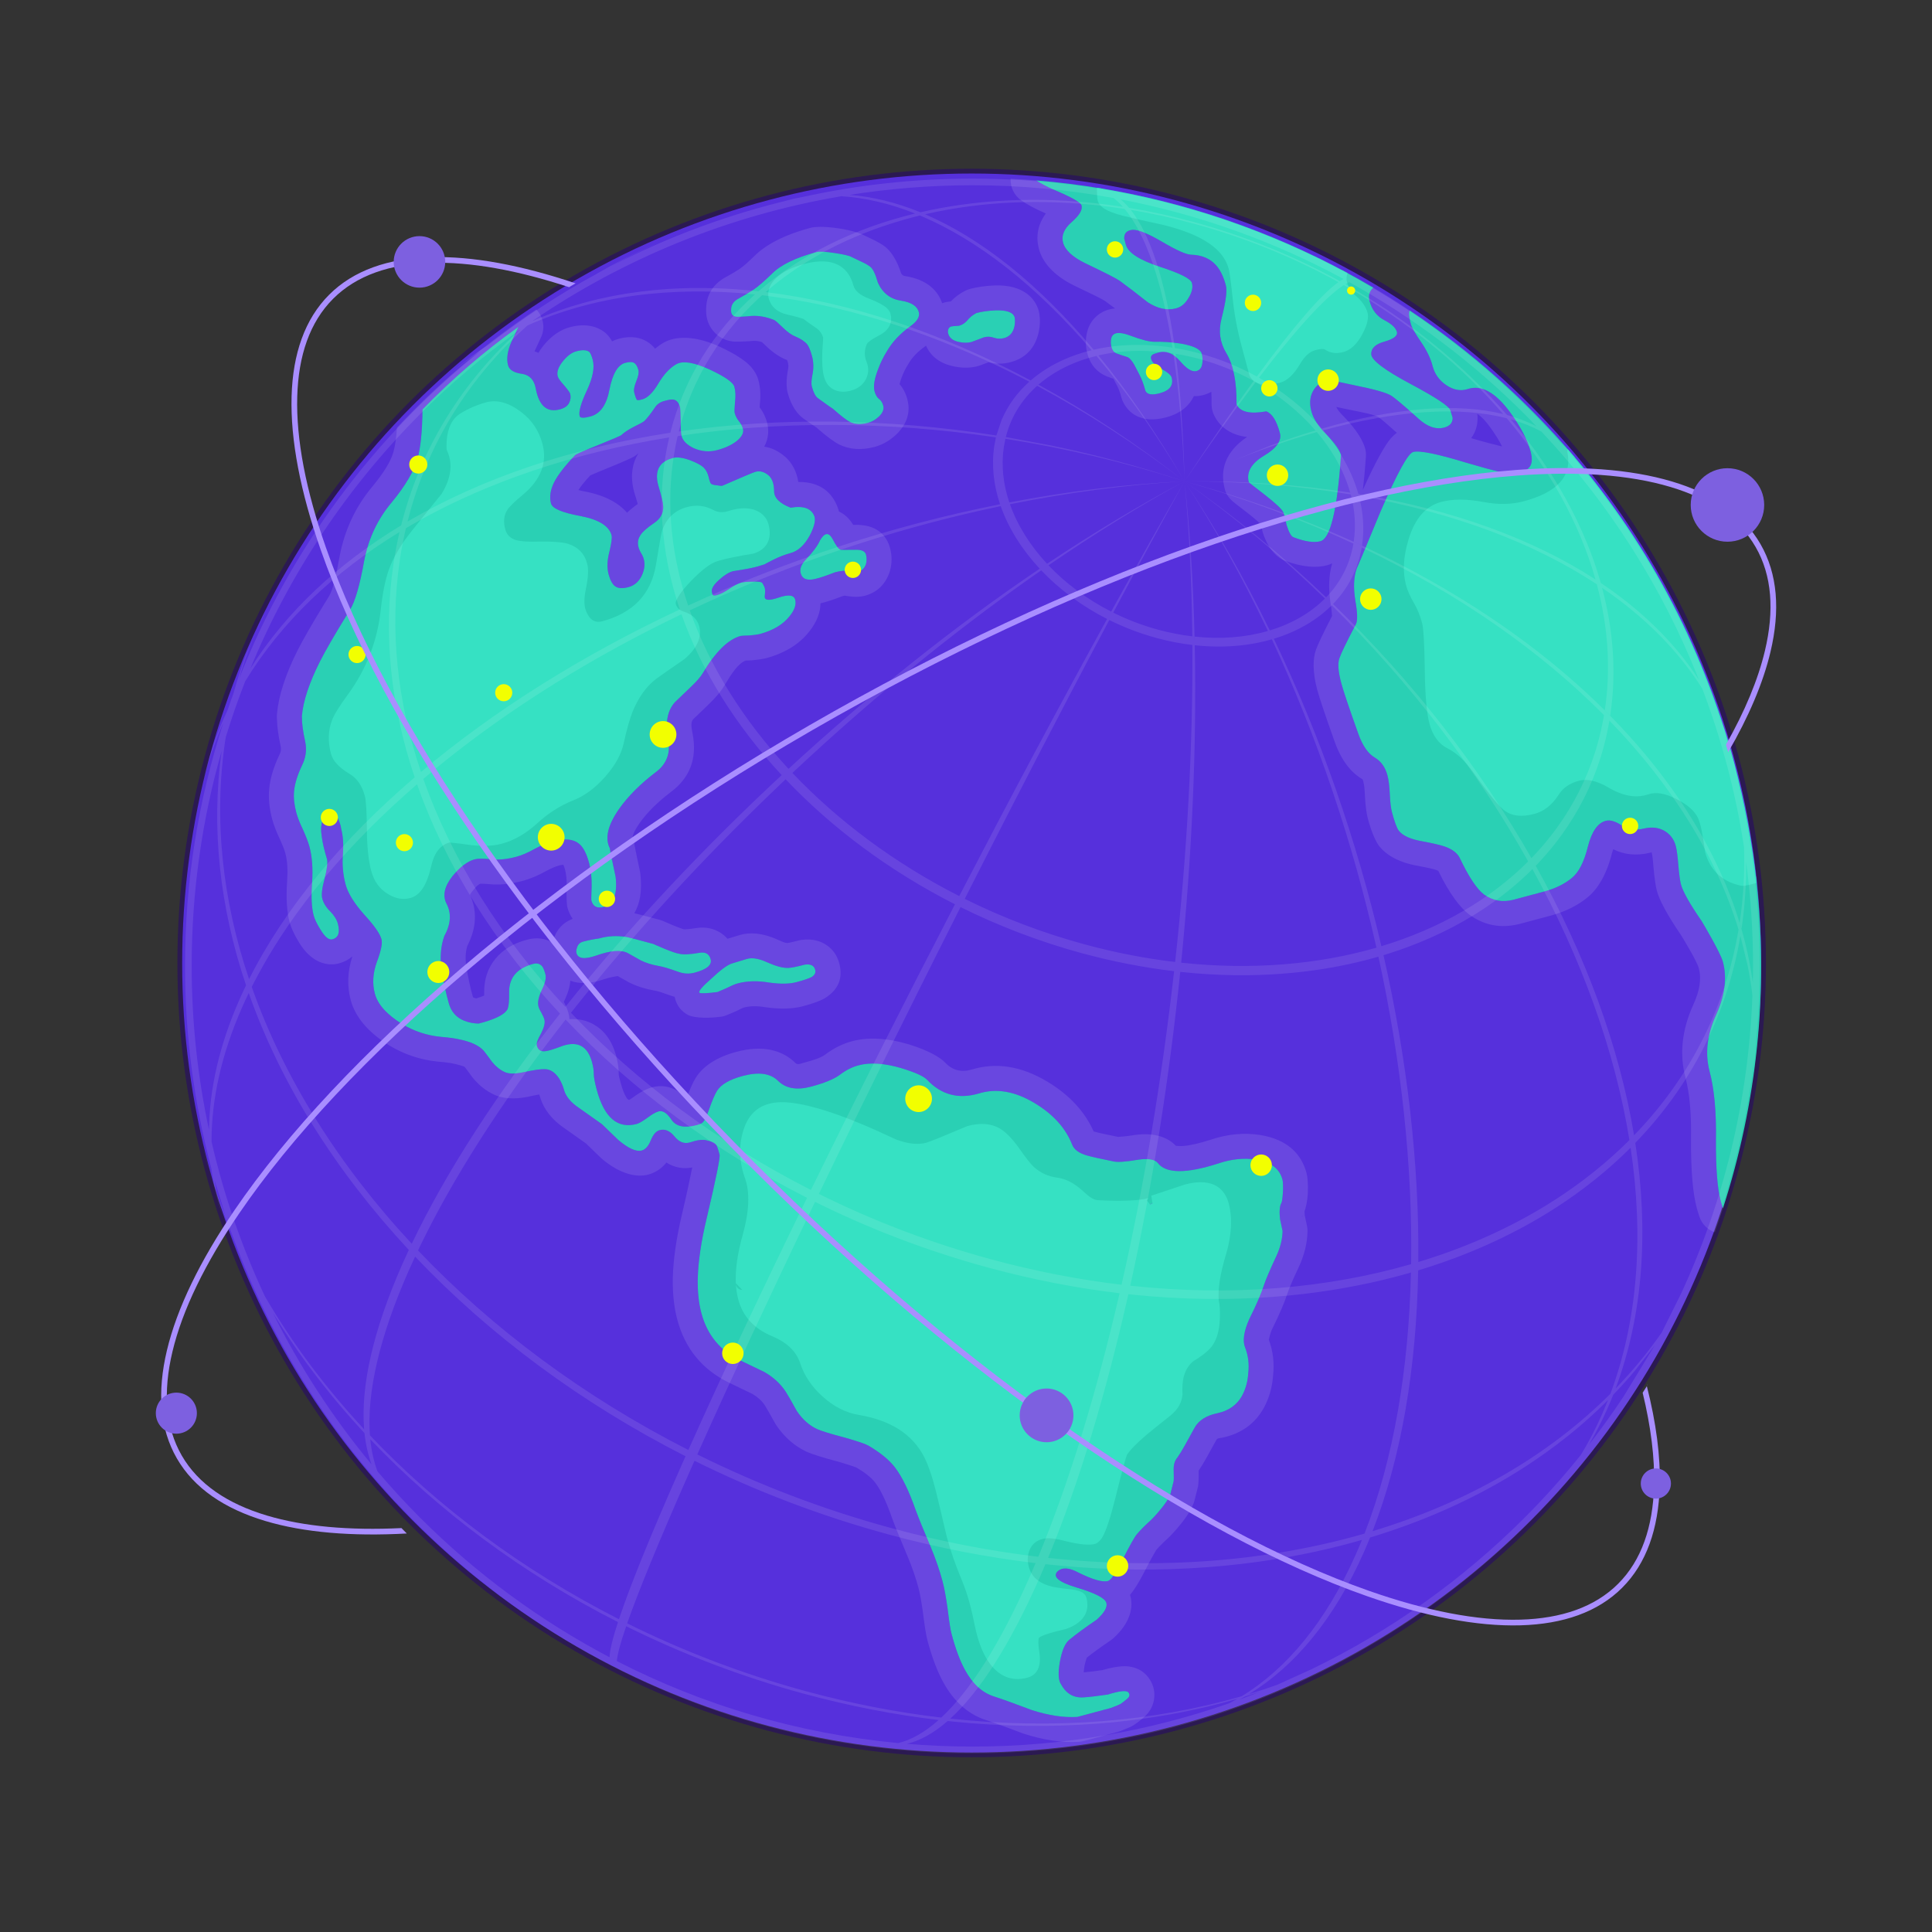 <svg clip-rule="evenodd" fill-rule="evenodd" stroke-linejoin="round" stroke-miterlimit="2" viewBox="0 0 1080 1080" xmlns="http://www.w3.org/2000/svg"><rect x="0" y="0" width="1080" height="1080" fill="#333333" stroke="none"/><circle cx="543.163" cy="538.329" fill="#2b1952" r="444.001" stroke-width="1.006"/><circle cx="543.161" cy="538.327" fill="#5630dc" r="441.327"/><g transform="matrix(1.002 0 0 1.002 -2362.77 1.803)"><path d="m2657.26 170.855c3.94 4.059 5.06 10.163 2.69 15.409-1.08 2.393-2.31 5.047-3.68 7.931l.66.238c.27.11.55.219.82.329l.67.3c.76-1.306 1.67-2.628 2.74-3.966.02-.016.03-.033.04-.05 4.75-5.88 9.88-9 14.71-10.294 8.89-2.382 15.16-.378 19.12 2.532.62.459 1.21.969 1.74 1.525.84.866 1.82 2.113 2.76 3.819 1.23-.629 2.48-1.099 3.71-1.429 7.42-1.99 12.65-.373 15.76 1.568 1.56.933 3.13 2.212 4.54 3.954 1.6-1.34 3.24-2.476 4.89-3.421.01-.001.01-.003.01-.004 6.07-3.452 16.71-4.33 31.32 2.407.02.009.04.018.06.028 7.91 3.689 13.11 7.119 15.9 9.793 3.24 3.105 4.77 6.243 5.46 8.841 1.04 3.852 1.38 8.393.76 13.618l-.09 1.426c2.02 2.704 3.35 5.52 4.11 8.375 1.13 4.188 1 8.885-1.55 13.594 3.95.562 7.88 2.359 11.72 5.684.17.146.34.297.5.451 3.3 3.148 5.86 7.567 6.79 13.572 12.15-.183 19.03 5.886 22.15 14.668.12.348.23.701.32 1.058l.19.759c2.82 1.27 5.61 3.576 7.98 7.452l.49-.001c12.73-.512 18.23 6.087 20.07 12.979 1.12 4.169 1.12 8.409-.07 12.718-.1.349-.21.694-.33 1.035-2.54 6.991-7.29 11.102-13.77 12.838-2.09.561-5.73.935-10.88-.067-.38-.037-.8.048-1.26.171-5.34 2.067-9.41 3.374-12.18 4.013l-.33.071c-.05 4.848-1.84 10.208-6.31 15.793-5.29 6.733-13.17 11.904-24.08 14.826-1.32.354-3.96.814-7.97 1.178-.31.028-.61.046-.91.053-.91.023-1.85.061-2.52.09-4.13 1.651-7.59 6.858-11.93 14.122-1.69 2.884-4.8 6.714-9.62 11.234-3.9 3.79-6.5 6.285-7.78 7.493-1.42 1.849-.86 4.566-.23 7.924 2.69 13.951-1.59 24.754-12.27 32.676-7.23 5.5-13.04 11.235-17.37 17.316-1.31 1.884-2.36 3.647-3.11 5.317-.4.901-.73 2.306-.83 2.761.66 1.405 1.08 2.911 1.25 4.456.11.595 1.3 6.676 2.98 14.426.09.455.17.914.22 1.376 1.08 9.548-.33 16.695-3.38 21.841 2.52.605 7.3 1.838 14.33 3.756.9.245 1.77.579 2.6.997.33.145 2.8 1.212 5.52 2.349 2.14.879 4.77 1.763 4.9 1.808l.41.071.19.044c.53-.031 3.74-.235 6.28-.687.16-.028.32-.053.47-.076 5.44-.774 9.76.425 13.14 2.512 1.51.935 2.91 2.083 4.13 3.485l6.76-2.054c5.41-1.631 12.63-1.393 21.37 2.629 2.15.958 3.83 1.765 5.21 1.797 1.39-.135 3.42-.646 6.13-1.372.52-.139 1.05-.248 1.58-.325 6.49-.948 11.24.722 14.58 3.118 3.16 2.268 5.54 5.45 6.71 9.828 2.11 7.853-.01 14.599-8.03 19.547-.17.11-.35.216-.54.317-1.91 1.068-5.76 2.583-11.67 4.166-5.33 1.428-12.3 1.782-20.92.56-.13-.018-.26-.038-.39-.06-4.21-.719-8.07-.714-11.58.226-.85.227-2.13.904-3.95 1.813-.2.101-.4.197-.61.288-3.97 1.754-6.12 2.555-6.38 2.628-.66.188-1.34.327-2.02.415-10.33 1.335-16.3-.043-17.94-.842-.83-.401-1.6-.881-2.33-1.433-2.45-1.861-4.09-4.237-5-7.085-.17-.538-.33-1.129-.46-1.769-.96-.249-1.92-.556-2.88-.913-3.8-1.368-6.48-2.28-8.11-2.518-.16-.023-.32-.049-.48-.077-5.19-.94-9.67-2.399-13.46-4.266-.2-.095-.39-.194-.58-.298-2.38-1.314-4.47-2.484-6.26-3.51-1.11.166-4.69.752-7.35 1.696-.04.014-.08.027-.11.041-8.16 2.814-14.37 2.67-18.94.846-.31 3.256-1.33 7.041-3.41 11.286l-.23.54c1.29 2.393 2.11 4.512 2.59 6.304.26.993.45 2.112.54 3.349 5.18-.364 9.65.772 13.43 2.873 5.51 3.063 10.21 8.604 12.63 17.636 1.03 3.84 1.45 7.2 1.42 10.054-.01 1.049.51 2.731 1.15 5.122.86 3.205 1.83 5.874 3.09 7.941.46.754.94 1.346 1.62 1.42.49-.308 1.19-.761 1.79-1.18 4.51-3.387 8.29-5.146 10.99-5.871 5.65-1.513 12.74-.692 19.15 6.264 1.98-5.435 3.76-9.256 5.16-11.539.02-.017.02-.033.04-.049 3.6-5.795 10.73-11.264 22.6-14.443 15.08-4.041 25.94-.829 33.13 6.324 1.17 1.076 2.87.198 4.99-.369 5.09-1.366 8.9-2.607 11.22-4.245 4.9-3.731 10-6.234 15.23-7.636 8.56-2.294 19.13-1.986 31.65 1.729l.15.045c11.06 3.417 17.51 7.35 20.14 10.126.01.009.02.018.02.027 4.06 4.307 8.98 5.566 14.73 3.891 13.37-4.09 27.56-2.175 42.42 6.817 12.36 7.43 20.81 16.757 25.69 27.681l.34.103c2.49.713 6.9 1.674 13.21 2.929l.12.026c.82-.054 5.08-.361 8.81-.997.11-.019.22-.037.34-.053 11.8-1.717 19.15 1.813 23.05 6.018.85.079 2.77.226 4.21.1 4.2-.37 9.27-1.588 15.22-3.507 9.59-3.214 18.84-4.02 27.71-2.609.04.005.07.011.1.016 14.67 2.443 22.7 10.171 25.66 21.213.51 1.929.96 5.686.72 11.307 0 .126-.01.253-.02.379-.51 7.424-2.45 11.608-3.38 13.064l-.2.286c.06-.079.13-.175.2-.286l.37-.544c.43-.689 1.23-2.951 1.23-2.951s-.01 1.224.06 2.213c.29 1.348.89 4.084 1.3 6.182.19.973.28 1.964.26 2.955-.13 6.306-1.65 12.819-4.73 19.504-.01.021-.02.042-.03.063-3.32 7.088-5.46 11.993-6.34 14.73-1.59 4.988-4.51 11.856-8.85 20.582-.83 2.011-1.46 4.668-1.64 5.436 2.35 6.326 3.17 13.004 2.39 20.002-.44 6.5-2.17 12.492-5.11 17.982-.05.077-.09.154-.13.231-4.78 8.51-12.26 14.11-22.74 16.41-.07.014-.13.028-.2.042-1.51.307-2.89.234-3.44 1.224-.03.056-.06.111-.09.166-.07.118-1.77 3.204-5.11 9.248-1.77 3.216-3.35 5.805-4.72 7.783.11 4.983-.16 7.909-.34 8.796-.04.159-.07.316-.11.474-1.14 4.627-1.8 7.229-1.97 7.813-.1.359-.22.714-.36 1.063-1.34 3.499-3.93 7.845-8.11 12.784-2.63 3.242-5.32 6.07-8.11 8.544-1.65 1.52-3.21 3.122-4.67 4.808-.39.66-3.58 6.151-6.57 12.128-.02.033-.04.067-.05.1-3.23 6.305-5.99 10.515-8 12.814.1.289.18.575.26.856 1.51 5.634.36 14.409-9.55 23.334-.48.426-.98.818-1.5 1.175-5.47 3.71-9.92 6.931-13.33 9.685-.28.859-.97 2.981-1.3 4.764-.19 1.097-.3 2.415-.37 3.386 2.49-.179 5.95-.601 10.38-1.24 6.7-1.985 11.55-2.389 14.38-2.079 5.55.606 8.93 3.202 11.07 5.876.09.115.18.231.26.348 2.63 3.509 3.47 7.125 3.28 10.6-.22 3.891-1.75 8.363-6.56 12.206-2.15 1.818-3.86 3.064-5.07 3.814-.3.191-.62.37-.94.537-1.01.524-3.18 1.471-6.55 2.761-.45.173-.91.322-1.38.447l-18.85 5.052c-.91.243-1.84.394-2.77.45-9.2.549-19.39-.866-30.54-4.469-.21-.07-.43-.145-.64-.225-9.56-3.614-16.39-6.084-20.5-7.393-.03-.01-.06-.019-.09-.029-9.65-3.142-17.88-10.037-24.03-21.437-3.14-5.733-6.07-13.35-8.63-22.909-.71-2.645-1.59-7.795-2.52-15.473-.83-6.047-1.67-10.765-2.57-14.151-1.5-5.567-3.51-11.36-6.02-17.379-3.87-9.104-6.73-16.127-8.56-21.068-.03-.079-.06-.158-.09-.237-3.15-8.956-6.19-15.653-9.49-19.919-2.28-2.941-5.88-5.658-10.47-8.377-.7-.249-5.4-1.898-10.28-3.288-8.77-2.302-14.55-4.183-17.4-5.466-.06-.028-.12-.056-.18-.085-6.47-3.029-12.16-7.892-16.85-14.826-.23-.351-.46-.713-.66-1.085-2.68-4.862-4.56-8.177-5.7-9.968-1.67-2.524-3.99-4.586-6.86-6.289l-13.02-6.263c-14.91-7.244-24.57-18.953-28.92-35.177-1.78-6.655-2.66-14.376-2.52-23.199 0-.046.01-.093.01-.139.27-10.354 1.99-22.367 5.25-36.023 2.51-10.639 4.42-19.72 5.6-25.555-5.01.911-9.87.164-14.4-2.741-3.03 3.738-6.64 5.778-10.19 6.729-5.79 1.552-14.99.273-25.67-8.707-.26-.215-.51-.439-.75-.672-4.26-4.139-7-6.801-8.24-7.988-1.63-1.149-5.55-3.924-11.75-8.307-7.44-4.995-11.7-10.831-13.64-16.793-.08-.233-.15-.468-.21-.705-.14-.533-.31-1.046-.51-1.538-1.57.252-3.63.706-6.2 1.264-.07.015-.14.03-.21.044-8.43 1.698-14.63.712-18.66-1.161-4.42-2.034-8.45-5.12-11.96-9.408-.18-.215-.35-.435-.51-.66-1.71-2.357-3.03-4.141-3.99-5.356-.55-.506-1.5-.637-2.57-.982-3.19-1.036-7.25-1.671-12.16-2.049-.11-.008-.22-.018-.32-.029-9.66-.97-18.65-3.959-26.98-8.964-.04-.022-.08-.045-.11-.068-12.46-7.652-19.15-16.491-21.5-25.26-2.07-7.736-1.86-15.867.91-24.389-2.01 1.749-4.5 3.088-7.55 3.906-5.65 1.515-14.89.386-22.18-11.681-2.81-4.501-4.5-8.386-5.34-11.521-1.43-5.352-2.01-12.979-1.31-22.888.41-5.96.14-11.099-1.01-15.408-.5-1.863-1.46-4.274-2.78-7.249-2.2-4.588-3.69-8.515-4.56-11.743-1.65-6.163-2.14-11.772-1.67-16.817.5-5.552 2.3-11.932 5.68-19.045.04-.096.09-.191.14-.286.67-1.334.92-2.704.65-4.126-1.41-6.495-2.06-11.626-2.13-15.363-.12-1.221-.09-2.363.04-3.377.9-9.786 4.63-21.635 11.59-35.406 0-.013.01-.025.02-.038 3.05-5.996 8.09-14.764 15.15-26.283.07-.107.14-.214.21-.32.57-.884 1.13-1.81 1.69-2.769.09-.158.18-.315.28-.469 2.28-3.616 3.97-11.181 5.99-22.447.01-.065.03-.131.04-.196 2.85-14.69 8.95-27.562 18.25-38.647 6.05-7.343 10.12-13.669 11.72-19.268.97-3.427 1.59-7.942 1.94-13.537 23.07-24.723 49.12-46.914 77.77-65.951zm90.05 540.618c-.12 7.362.56 13.811 2.05 19.364 3.24 12.104 10.43 20.854 21.55 26.258 8.94 4.289 13.46 6.471 13.58 6.538 5.08 2.933 9.06 6.606 11.94 11.023 1.2 1.876 3.26 5.467 6.18 10.772 3.14 4.646 6.88 7.984 11.21 10.015 2.5 1.126 7.61 2.7 15.34 4.725 7.23 2.052 11.68 3.555 13.33 4.51 6.64 3.907 11.56 7.928 14.76 12.06 3.97 5.125 7.84 13.068 11.62 23.83 1.79 4.811 4.57 11.649 8.35 20.518 2.77 6.641 4.99 13.036 6.63 19.178 1.03 3.819 2 9.143 2.94 15.982.81 6.766 1.53 11.316 2.16 13.643 2.21 8.284 4.69 14.905 7.41 19.864 4.18 7.764 9.55 12.711 16.11 14.848 4.25 1.354 11.32 3.9 21.2 7.637 9.29 3.002 17.77 4.277 25.43 3.819l18.85-5.052c2.63-1.005 4.33-1.711 5.12-2.12.86-.531 2.06-1.452 3.6-2.764 1.57-1.217 1.89-2.449.96-3.696-1.05-1.314-4.89-.935-11.52 1.138-5.76.846-10.12 1.363-13.06 1.552-5.74.542-10.07-1.842-12.99-7.146-1.58-2.17-1.82-6.4-.71-12.685 1.18-6.403 2.97-10.526 5.37-12.366 3.77-3.101 8.81-6.797 15.14-11.092 4.27-3.837 6.07-6.964 5.42-9.386-.7-2.606-6.15-5.436-16.34-8.493-10.41-3.1-13.99-6.182-10.72-9.255 2.52-2.17 6.27-1.929 11.27.722 8.07 4.027 13.64 5.628 16.71 4.805 1.58-.424 4.21-4.22 7.87-11.391 4.17-8.3 6.94-13.231 8.32-14.801 1.9-2.205 3.93-4.297 6.1-6.275 2.26-2.001 4.47-4.339 6.64-7.021 2.97-3.488 4.92-6.453 5.85-8.901.16-.54.76-2.946 1.81-7.221.13-.634.14-2.829.03-6.595-.04-2.781.65-5.013 2.1-6.699 1.23-1.729 2.69-4.113 4.37-7.158 3.42-6.206 5.17-9.368 5.24-9.488 2.29-4.106 6.56-6.797 12.81-8.072 6.22-1.365 10.75-4.575 13.58-9.628 2.07-3.843 3.24-8.049 3.51-12.613.61-5.155 0-10.034-1.83-14.633-1.37-3.623-.6-8.766 2.31-15.433 4.02-8.066 6.77-14.388 8.23-18.975.98-3.053 3.31-8.521 6.99-16.389 2.21-4.786 3.36-9.433 3.45-13.948-.54-2.75-1.41-6.655-1.41-6.655-.47-3.818-.25-7.372.69-8.87.36-.499.67-2.526.92-6.083.15-3.534.06-5.906-.27-7.118-1.62-6.053-6.45-9.746-14.49-11.085-6.78-1.077-13.83-.385-21.15 2.075-18 5.822-29.3 5.756-33.89-.199-1.64-2.053-5.3-2.674-10.97-1.85-7.16 1.22-11.82 1.517-13.98.902-6.85-1.362-11.63-2.426-14.33-3.199-4.63-1.254-7.48-3.333-8.56-6.237-3.66-9.2-10.6-16.866-20.83-23.008-10.96-6.643-21.37-8.446-31.24-5.405-11.28 3.325-20.9.763-28.85-7.684-1.81-1.91-6.52-4.042-14.14-6.394-9.54-2.83-17.57-3.376-24.09-1.629-3.63.973-7.14 2.761-10.53 5.371-3.26 2.37-8.56 4.54-15.92 6.511-7.92 2.12-14.04 1.063-18.36-3.163-4.24-4.255-10.82-5.187-19.76-2.792-7.36 1.97-12.15 4.752-14.38 8.344-1.25 2.032-2.78 5.636-4.59 10.812-1.47 4.184-2.77 6.582-3.91 7.183-.42.312-1.37.669-2.86 1.068-6.7 1.796-11.35.846-13.94-2.852-2.52-3.816-4.94-5.412-7.27-4.788-1.58.424-3.7 1.641-6.35 3.646-2.68 1.918-4.63 3.038-5.84 3.363-10.71 2.869-18.16-3.517-22.35-19.162-1.1-4.095-1.64-7.046-1.62-8.844.02-1.804-.3-3.913-.95-6.332-2.42-9.034-7.93-12.096-16.53-9.192-4.25 1.636-7.24 2.59-8.97 2.849-2.84.564-4.61-.459-5.31-3.067-.33-1.207.47-3.467 2.37-6.775 1.7-3.347 2.31-5.905 1.84-7.674-.27-1.025-.8-2.232-1.57-3.624-.89-1.456-1.47-2.698-1.74-3.72-.6-2.238.02-5.3 1.87-9.186 1.88-3.796 2.55-6.719 2-8.767-.58-2.142-1.18-3.628-1.8-4.462-1.28-1.448-2.95-1.9-5-1.351-9.22 2.47-13.7 7.91-13.44 16.325.05 4.275-.22 7.193-.8 8.744-1.26 2.734-5.68 5.218-13.27 7.448-.93.249-1.91.511-2.94.786-2.8-.045-5.49-.57-8.05-1.583-4.48-1.796-7.36-5.112-8.66-9.953-1.41-4.911-2.71-10.854-3.88-17.822-1.1-7.091-.63-13.553 1.4-19.387 3.7-6.677 4.12-12.73 1.27-18.151-2.29-4.475-1.21-9.558 3.25-15.244 4.28-5.238 8.43-8.396 12.43-9.469 1.77-.474 4.81-.489 9.12-.048 4.22.466 8.93.002 14.15-1.393 3.07-.826 6.47-2.285 10.2-4.383 3.75-2.003 7.12-3.405 10.1-4.203 6.52-1.747 11.37-1.345 14.54 1.193 2.39 1.852 4.31 5.482 5.76 10.884 1.02 3.816 1.5 8.18 1.41 13.094-.2 4.84-.24 7.452-.15 7.821.9 3.355 3.17 4.541 6.8 3.568 5.58-1.497 7.83-7.086 6.73-16.773-2.1-9.711-3.17-15.017-3.21-15.901-2.9-5.612-1.18-12.96 5.17-22.046 5.07-7.144 11.88-13.958 20.42-20.441 6.16-4.547 8.47-10.849 6.9-18.912-1.66-8.837-.37-15.566 3.87-20.198.65-.574 3.39-3.203 8.22-7.892 3.59-3.357 6-6.098 7.23-8.22 7.16-12.003 14.23-18.934 21.21-20.805.38-.1 2-.188 4.88-.26 2.82-.258 4.7-.512 5.63-.761 7.54-2.021 13.13-5.364 16.77-10.03 2.77-3.441 3.8-6.508 3.07-9.206-.7-2.609-3.79-2.978-9.27-1.107-5.4 1.844-7.96 1.582-7.7-.782.31-2.577.25-4.308-.19-5.188-.46-.977-.86-1.719-1.2-2.224-.45-.576-2.16-.818-5.13-.721-2.99.003-5.19.19-6.58.564-1.86.499-4.1 1.649-6.71 3.445-2.71 1.824-4.95 2.974-6.71 3.448-1.31.349-2.1.361-2.39.04-.12-.068-.3-.569-.55-1.499-.5-1.863.86-4.225 4.09-7.083 2.81-2.553 5.38-4.136 7.7-4.76 6.82-1.028 11.42-1.914 13.81-2.655 2.21-.691 3.46-1.075 3.74-1.15.16-.142 1.91-1.06 5.25-2.754 3.17-1.549 6.26-2.722 9.23-3.519 4.19-1.123 7.76-4.376 10.71-9.756 2.45-4.649 3.35-8.183 2.7-10.602-1.62-4.557-6.06-6.212-13.31-4.97-6.23-2.419-9.31-5.536-9.24-9.349-.04-3.882-1-6.717-2.88-8.507-2.47-2.135-4.96-2.865-7.47-2.192-1.12.3-7.3 2.909-18.56 7.818-.37.1-1.35.013-2.92-.264-1.73-.134-2.86-.434-3.38-.893-.43-.481-.88-1.805-1.36-3.972-.58-2.145-1.47-3.799-2.68-4.971-1.36-1.334-3.87-2.705-7.54-4.117-4.1-1.499-7.31-1.935-9.64-1.311-8 2.146-10.62 7.638-7.85 16.477 1.58 5.162 2.39 8.738 2.42 10.726.11 3.761-1.62 6.816-5.18 9.169-3.88 2.636-6.38 4.857-7.5 6.652-2 2.933-1.91 6.25.28 9.957 2.23 3.491 2.55 7.299.96 11.417-1.59 4.115-4.25 6.677-7.97 7.675-3.35.898-5.85.716-7.48-.54-1.49-1.098-2.69-3.325-3.59-6.677-.94-3.536-.8-7.667.43-12.385 1.18-4.909 1.59-8.014 1.24-9.316-1.4-5.218-7.19-8.798-17.4-10.758-10.18-1.862-15.64-4.191-16.39-6.984-.95-3.537-.4-7.427 1.66-11.673 2.08-4.15 6.01-9.241 11.78-15.276.55-.549 4.92-2.47 13.12-5.763 8.2-3.299 12.45-5.131 12.74-5.513 1.43-1.379 3.72-2.888 6.87-4.532 3.18-1.549 5.14-2.624 5.88-3.223 1.65-1.639 3.59-4.106 5.8-7.39 1.18-1.916 2.98-3.198 5.41-3.847 2.42-.649 3.94-.905 4.58-.776 2.01.06 3.4 1.531 4.17 4.417.1.374.22 2.838.34 7.395-.02 4.397.14 7.247.49 8.552.73 2.698 3.04 4.975 6.92 6.828 4.29 1.845 8.62 2.181 13 1.009 4.56-1.222 8.24-2.956 11.03-5.201 2.77-2.34 3.86-4.58 3.29-6.719-.38-1.397-1.09-2.753-2.14-4.068-1.17-1.384-1.99-2.96-2.47-4.731-.17-.651-.11-2.661.18-6.036.42-3.302.3-6.165-.35-8.584-.65-2.422-5.25-5.631-13.81-9.623-8.76-4.041-14.96-5.022-18.6-2.952-3.64 2.073-6.96 5.659-9.99 10.76-3.02 5.104-6.02 8.054-9 8.853-1.68.449-2.65.558-2.91.326-.38-.294-.89-1.653-1.54-4.077-.4-1.489 0-3.694 1.22-6.612 1.08-2.684 1.44-4.679 1.09-5.984-.55-2.047-1.35-3.379-2.42-3.989-.96-.639-2.61-.65-4.94-.025-4.1 1.098-7.02 6.023-8.77 14.775-1.58 8.608-5.12 13.645-10.62 15.118-3.72.997-5.73.938-6.03-.177-.65-2.421.71-7.228 4.07-14.413 3.3-7.072 4.37-12.751 3.22-17.033-.6-2.234-1.24-3.706-1.93-4.419-1.49-1.097-3.91-1.196-7.27-.298-2.51.673-5.01 2.536-7.48 5.597-2.54 3.175-3.49 5.974-2.84 8.395.28 1.023 1.47 2.699 3.59 5.025 2.06 2.444 3.17 3.99 3.34 4.641.45 1.679.29 3.318-.48 4.921-.81 1.813-2.56 3.083-5.26 3.807-7.17 1.921-11.66-1.967-13.46-11.667-.87-4.753-3.39-7.472-7.57-8.147-4.55-.58-7.17-2.171-7.87-4.778-.97-3.634-.34-7.991 1.89-13.079 1.47-3.09 2.76-5.881 3.89-8.377-19.17 13.718-37.02 29.079-53.52 46.072-.12 12.211-1.05 21.392-2.8 27.544-2.01 7.026-6.81 15.152-14.42 24.376-7.8 9.271-12.89 20.068-15.28 32.381-2.48 13.841-5.11 22.978-7.92 27.421-.68 1.179-1.37 2.317-2.08 3.405-6.81 11.101-11.68 19.544-14.62 25.323-6.06 12.002-9.46 22.243-10.18 30.72-.04.209-.03.457.05.736-.07 3.11.55 7.634 1.84 13.577.92 4.542.3 8.949-1.85 13.219-2.55 5.372-4.01 10.156-4.39 14.346-.33 3.584.08 7.562 1.26 11.942.7 2.603 1.94 5.762 3.73 9.477 1.75 3.923 2.95 7.092 3.6 9.514 1.5 5.587 1.98 12.24 1.46 19.968-.57 7.933-.28 14.046.87 18.328.57 2.14 1.82 4.751 3.74 7.829 2.53 4.212 4.77 6.055 6.72 5.531 3.36-.899 4.37-3.814 3.05-8.747-.6-2.235-2.01-4.504-4.22-6.806-2.28-2.183-3.77-4.576-4.47-7.182-.57-2.143-.15-5.8 1.26-10.964 1.38-5.264 1.84-8.932 1.39-11.002-1.48-4.791-2.47-9.018-2.95-12.682-1.13-7.186.54-11.376 5.01-12.57 1.87-.502 3.41.782 4.63 3.847.58 1.439 1 2.978 1.23 4.612 1.03 3.816 1.34 8.521.94 14.116-.46 5.717.04 11.318 1.51 16.81 1.3 4.843 4.74 10.41 10.31 16.697 5.62 6.08 8.86 10.704 9.71 13.866.6 2.234-.27 6.46-2.6 12.67-2.23 6.191-2.6 12.074-1.1 17.66 1.62 6.053 6.73 11.719 15.33 17.001 6.54 3.933 13.61 6.282 21.2 7.044 12.43.959 20.52 3.582 24.26 7.869 1.05 1.315 2.61 3.392 4.67 6.235 2.07 2.536 4.42 4.401 7.03 5.599 2.17 1.015 5.53 1.061 10.07.146 5.94-1.293 10.03-1.887 12.25-1.784 2.99-.003 5.65 1.727 7.98 5.194 1.25 2.063 2.21 4.349 2.88 6.863 1.14 3.489 3.89 6.694 8.27 9.612 7.88 5.573 12.13 8.572 12.74 9.01.67.618 3.7 3.548 9.09 8.79 5.67 4.766 10.04 6.741 13.11 5.918 2.06-.55 3.74-2.447 5.06-5.697 1.33-3.25 2.97-5.136 4.92-5.66 2.98-.798 5.74.356 8.27 3.474 2.53 3.115 5.33 4.257 8.4 3.433 4.31-1.449 7.49-1.856 9.56-1.21 2.75.561 4.51 1.383 5.3 2.468.43.487 1.07 2.313 1.92 5.475.42 1.584-2.01 13.563-7.29 35.935-3 12.584-4.62 23.648-4.88 33.188zm27.39 14.538c-.51-1.183-.94-2.421-1.29-3.715-.65-2.447-1.07-5.131-1.25-8.046l-.02-.341c-.31-7.189.91-15.735 3.68-25.643 3.93-14.021 4.32-25.402 1.18-34.146-3.12-8.766-3.26-17.264-.39-25.489 2.95-8.249 9.22-12.222 18.81-11.925 9.69.384 23.4 4.243 41.12 11.583 4.6 1.863 11.23 4.825 19.9 8.89 7.43 2.795 13.85 3.473 19.25 2.026 1.96-.524 9.7-3.65 23.24-9.372 6.05-1.622 11.09-1.271 15.1 1.043 2.71 1.569 5.81 4.734 9.28 9.489 4.05 5.801 7.07 9.635 9.07 11.495 4.22 3.855 9.23 6.156 15.02 6.899 4.03.515 8.16 2.705 12.39 6.563 4.13 3.881 7.61 5.892 10.44 6.031 6.42.363 12.23.442 17.43.233.42 2.248 1.4 4.383 2.88 6.201 2.64 3.251 6.61 5.138 10.8 5.138l-.25-.385c-1.85-.425-11.52-3.019-13.34-10.958 1.5-.056 2.94-.14 4.33-.247l1.43-.137c3.17 4.362 6.65 9.856 7.58 11.342l.31.071-1.85-12.433c1.1-.341 1.69-.733 1.79-1.173l.06-.314c1.58-.479 7.81-2.549 18.7-6.209 11.08-2.969 17.73-.308 19.95 7.977 1.36 5.083 1.57 10.715.63 16.897-.41 3.069-1.11 6.249-2.08 9.539-3.43 11.399-4.82 20.552-4.17 27.461.52 1.958.72 5.097.58 9.427-.27 6.454-1.71 11.133-4.33 14.029-1.83 2.09-4.85 4.398-9.07 6.922-3.36 2.699-5.62 6.398-6.75 11.092-.66 2.77-.9 6.175-.71 10.22-.29 3.37-2.08 6.396-5.35 9.067-5.93 4.684-10.49 8.348-13.67 11-5.6 4.791-9.43 8.762-11.48 11.908-.64.967-2.93 9.365-6.87 25.193-3.66 14.65-6.61 22.274-8.84 22.873-2.61.699-7.28.205-14.02-1.482-6.77-1.781-11.82-2.222-15.18-1.324-4.65 1.248-7.85 4.004-9.61 8.267-1.5 3.693-1.7 7.592-.61 11.687 2.02 7.544 7.87 12.215 17.53 14.015 2.42.454 5.67.875 9.77 1.273 3 .397 4.63 1.058 4.88 1.991 1.62 6.05-1.41 10.402-9.08 13.059-9.01 2.113-14.53 4.042-16.56 5.785-1.45 1.287-1.68 5.091-.69 11.411.82 5.669-.54 8.973-4.07 9.921-6.24 1.671-11.59-.039-16.05-5.128-4.05-4.704-7.06-12.032-9.03-21.983-1.87-9.577-4.23-17.826-7.08-24.745-3.63-8.709-6.43-16.739-8.4-24.097-2.58-11.085-4.5-19.201-5.78-24.346-2.18-8.896-4.56-15.894-7.12-20.997-7.08-13.769-20.18-22.235-39.29-25.399-6.38-1.081-12.39-4.163-18.04-9.233-5.63-4.981-9.52-10.726-11.66-17.239-2.53-7.601-8.46-13.35-17.79-17.234-6.79-2.84-11.64-7.018-14.53-12.537 2.57-.64 4.93-2.007 6.77-3.971 2.63-2.801 3.99-6.565 3.75-10.4.12 1.924.38 3.697.81 5.312 1.11 4.14 4.13 6.898 8.55 8.746 13.67 5.691 21.94 14.544 25.65 25.683 0 .017.01.033.02.05 1.39 4.238 3.99 7.927 7.66 11.168.02.021.04.042.06.062 3.49 3.132 7.13 5.196 11.04 5.863 24.2 4.01 40.41 15.321 49.38 32.763.02.038.04.076.06.115 2.92 5.818 5.7 13.768 8.19 23.908 1.29 5.155 3.21 13.256 5.78 24.329 1.82 6.757 4.41 14.118 7.74 22.099 0 .017.01.035.02.052 3.15 7.653 5.8 16.767 7.87 27.358.5 2.56 1.05 4.894 1.69 6.988l.03-.141c1.06-4.124 3.08-6.895 5.22-8.793.06-.046.11-.092.16-.137.88-.756 2.2-1.62 4-2.538-7.82-4.35-12.64-10.996-14.9-19.43-1.93-7.199-1.48-14.048 1.16-20.541.01-.014.01-.028.02-.043 3.46-8.414 9.69-13.955 18.88-16.418 4.91-1.315 12.36-1.306 22.29 1.297.77.19 1.57.36 2.37.508 1.06-3.207 2.4-7.501 3.47-11.791 4.64-18.652 8.01-28.36 8.72-29.435 2.54-3.897 7.15-8.944 14.09-14.88.04-.039.09-.077.14-.114 3.22-2.689 7.83-6.399 13.83-11.143l.13-.119c-.05-4.468.37-8.306 1.13-11.525 0-.029.01-.058.02-.086 1.92-7.941 5.88-14.11 11.58-18.675.49-.395 1.01-.756 1.55-1.081 2.62-1.571 4.62-2.856 5.76-4.156.05-.054.09-.107.14-.16.94-1.036.65-2.883.74-5.181.08-2.444.18-4.227-.12-5.337-.2-.751-.34-1.517-.41-2.291-.78-8.229.61-19.17 4.7-32.765.75-2.555 1.3-5.023 1.62-7.408v.005l.03-.233c.54-3.566.58-6.858-.01-9.873-.87.089-1.95.233-2.88.451-6.82 2.294-11.81 3.958-14.95 4.992l-.32.227c-1.96 1.351-6.97 3.423-15.51 4.143-.03.002-.06.005-.1.008-6.78.523-14.67.547-23.68.039-5.05-.27-11.79-2.837-19.17-9.738-1.66-1.515-3.07-2.744-4.67-2.948 0 0 0-.001-.01-.001-8.72-1.12-16.25-4.611-22.63-10.421-.03-.034-.07-.069-.11-.104-2.38-2.219-6.09-6.694-10.9-13.587-1.93-2.64-3.39-4.643-4.91-5.521-.98-.567-2.17-.303-3.57.078-14.05 5.93-22.14 9.087-24.2 9.64-7.77 2.082-17.06 1.58-27.76-2.443-.34-.128-.68-.27-1.01-.425-8.38-3.927-14.78-6.795-19.22-8.594-.03-.013-.06-.026-.09-.039-15.66-6.486-27.71-10.176-36.34-10.534-2.48-.058-4.37.537-5.16 2.7-1.79 5.206-1.59 10.581.38 16.097 3.92 10.907 4.03 25.118-.87 42.602-2.3 8.202-3.44 15.263-3.18 21.226v.017c.11 2.471-7.31 9.252-11.35 12.753zm251.47 93.496c-.11.148-.22.294-.33.437-.11.144-.23.285-.35.423.23-.266.47-.543.68-.86zm-104.31-721.586c4.78.231 9.54.541 14.28.927 2.64 1.784 6.01 3.558 10.1 5.319 9.68 4.091 14.75 6.976 15.19 8.652.65 2.419-1.17 5.503-5.46 9.244-4.28 3.744-5.9 7.57-4.85 11.483 1.12 4.19 5.24 8.025 12.36 11.507 10.99 5.238 17.4 8.508 19.25 9.812 3.83 2.764 9.04 6.756 15.63 11.974 5.56 3.602 10.85 4.732 15.88 3.384 2.79-.749 5.07-2.658 6.84-5.729 1.96-3.118 2.6-5.936 1.93-8.447-.62-2.33-6.56-5.328-17.83-8.998-11.26-3.668-17.58-7.71-18.97-12.132l-.97-3.631c-.09-2.968 1.47-4.581 4.69-4.849 3.16-.145 8.7 2.112 16.64 6.769 7.93 4.661 13.25 7.026 15.97 7.101 6.03.179 10.71 2.168 14.02 5.972 2.29 2.578 4.08 6.289 5.38 11.13.8 2.983 0 9.133-2.39 18.454-1.83 6.976-.95 13.428 2.64 19.354 3.95 6.526 5.84 16.043 5.7 28.556 1.95 4.273 7.49 5.581 16.62 3.929 3.23 1.231 5.75 5.247 7.57 12.043 1.15 4.285-1.8 8.52-8.86 12.708-7.13 4.302-9.95 9.252-8.46 14.838.03.092 2.93 2.359 8.71 6.798 6.07 4.757 9.52 7.975 10.37 9.646.43.481 1.08 2.903 1.95 7.262 1.31 4.141 2.57 6.442 3.8 6.917 6.44 2.46 11.48 3.208 15.12 2.235 5.58-1.497 9.41-17.543 11.5-48.138-.73-2.701-3.37-6.432-7.94-11.196-4.64-4.646-7.51-9.018-8.61-13.115-1.32-4.933-.75-9.128 1.72-12.586 1.83-2.487 4.19-4.115 7.07-4.888.56-.151 5.67.83 15.31 2.937 10.65 2.133 17.39 4.018 20.23 5.654 2.15 1.321 7.23 5.596 15.26 12.829 5.03 4.638 9.88 6.333 14.54 5.085 3.16-.847 4.72-2.663 4.67-5.447-.79-2.578-1.21-3.963-1.26-4.153-.6-2.235-8.06-7.169-22.38-14.807-14.32-7.641-21.58-13.129-21.78-16.468-.1-3.368 2.41-5.735 7.53-7.107 5.1-1.467 7.36-3.27 6.78-5.413-.6-2.231-2.92-4.404-6.98-6.508-4.17-2.175-6.92-5.731-8.25-10.664-.8-2.998-.1-5.495 2.12-7.497 6.87 4.059 13.64 8.303 20.29 12.734-.22.553-.34 1.082-.37 1.582-.1 1.122.24 3.128 1.01 6.013.53 1.958 2.42 5.292 5.68 10.009 3.28 4.805 5.44 9.32 6.47 13.534 1.17 4.374 3.71 7.886 7.61 10.534 4.02 2.713 8.01 3.441 11.96 2.184 7.51-2.513 15.33 1.729 23.47 12.719 5.98 8.178 9.85 15.529 11.59 22.045 1.05 3.911.88 6.798-.52 8.669-1.26 1.637-3.79 2.966-7.61 3.989-2.23.598-11.48-1.515-27.74-6.337-16.2-4.945-26.06-6.939-29.6-5.992-2.89.775-8.96 11.831-18.21 33.171-8.72 21.095-13.16 31.716-13.32 31.86-1.65 4.632-1.91 10.543-.79 17.726 1.22 6.758 1.35 11.162.4 13.215-5.35 10.211-8.43 16.579-9.25 19.096-1.03 2.868-.68 7.517 1.04 13.942 1.17 4.374 4.35 13.804 9.52 28.281 2.38 6.649 5.46 11.063 9.24 13.243 3.45 2.069 5.77 5.339 6.97 9.811.7 2.603 1.14 6.128 1.33 10.567.22 4.532.62 7.871 1.19 10.011 1.47 5.494 2.75 8.946 3.82 10.352 2.27 2.886 6.75 4.881 13.43 5.982 5.68 1.078 9.67 2.003 11.97 2.78 4.4 1.519 7.28 3.691 8.64 6.525 5.01 10.526 9.52 17.299 13.52 20.322 4.83 3.494 10.28 4.481 16.36 2.952 5.87-1.572 11.83-3.169 17.88-4.79 5.94-1.69 10.86-4.159 14.78-7.407 3.85-3.128 6.83-8.961 8.93-17.506 2.15-8.363 5.46-13.142 9.93-14.339 2.42-.649 5.4.201 8.92 2.553 3.61 2.322 7.86 2.882 12.72 1.677 4.15-.913 7.81-.491 10.97 1.254 3.3 1.907 5.46 4.725 6.46 8.449.59 2.231 1.09 5.943 1.48 11.125.46 5.069.94 8.533 1.43 10.396 1.08 4 4.88 10.767 11.43 20.291.8 1.193 10.64 17.917 11.96 22.841 2.42 9.031 1.13 18.953-3.85 29.77-4.96 10.912-6.16 21.312-3.62 31.209 2.67 9.96 3.87 22.812 3.6 38.552-.09 15.693.81 27.031 2.68 34.014.39 1.488.8 2.843 1.22 4.064-1.45 4.472-2.97 8.918-4.56 13.353-3.92-1.386-7.11-4.494-8.52-8.583-.54-1.56-1.07-3.304-1.59-5.231-2.07-7.742-3.24-20.296-3.15-37.693v-.165c.25-14.167-.72-25.744-3.12-34.709-.01-.043-.02-.086-.03-.129-3.31-12.815-2.01-26.311 4.42-40.441.01-.022.02-.044.03-.066 3.41-7.412 4.7-14.154 3.04-20.342-1.07-4.013-9.24-17.44-10.02-18.614-7.84-11.419-12.08-19.718-13.36-24.518-.61-2.287-1.29-6.527-1.85-12.749-.01-.067-.02-.134-.02-.201-.3-3.937-.58-6.782-1.04-8.506-.28-.024-.59.124-.93.206-7.7 1.851-14.52 1.047-20.52-1.96-.23.637-.45 1.293-.61 1.907-3.04 12.296-8.05 20.324-13.6 24.855-5.27 4.352-11.83 7.764-19.8 10.031-.07.02-.14.039-.21.057-6.05 1.621-12.01 3.219-17.87 4.79-.07.019-.14.037-.21.054-10.38 2.612-19.67.793-27.92-5.173-.07-.057-.15-.114-.23-.171-4.93-3.73-10.98-11.613-17.14-24.291-.33-.159-.79-.369-1.17-.503-1.93-.642-5.23-1.353-9.84-2.229-11.16-1.867-18.16-6.25-21.96-11.086-.04-.052-.08-.104-.12-.157-1.6-2.092-4.02-7.025-6.21-15.199-.74-2.772-1.36-7.085-1.64-12.956v-.055c-.14-3.175-.38-5.705-.88-7.567-.16-.592-.21-1.172-.65-1.459-5.95-3.496-11.46-10.017-15.21-20.506 0-.002 0-.004-.01-.006-5.37-15.028-8.64-24.824-9.86-29.365-2.72-10.149-2.34-17.565-.75-22.097.95-2.758 3.91-9.125 9.05-19.013-.1-1.313-.33-4.017-.74-6.288-.02-.101-.03-.202-.05-.303-1.42-9.057-.97-16.641.85-22.769-1 .489-1.99.846-2.95 1.102-5.67 1.519-13.63 1.162-23.69-2.675-.02-.009-.05-.019-.07-.029-3.07-1.19-8.76-5.32-12.04-15.703-.15-.48-.27-.967-.37-1.461-.22-1.085-.47-2.209-.67-3.069-1.29-1.173-3.9-3.505-6.54-5.574-5.59-4.3-8.67-6.726-9.25-7.238-3.74-3.276-4.21-6.378-4.36-6.951-2.79-10.411.23-20.634 12.42-28.893-9.87-1.171-15.74-6.347-18.52-12.47-.84-1.857-1.27-3.876-1.25-5.915.03-2.413-.01-4.682-.14-6.804-1.42.781-2.98 1.389-4.67 1.843-1.5.4-3.2.616-5.05.534l-.06.115c-2.31 4.869-6.94 9.469-15.38 11.728-13.95 3.739-21.18-2.382-24.21-8.883-.34-.73-.61-1.487-.82-2.264-.68-2.554-1.46-4.749-2.42-6.545l-2.02-3.831c-1.73-.581-2.91-1.002-3.52-1.248-5.14-2.054-9.18-6.008-11-12.784-1.07-3.982-1.11-7.856-.24-11.643 1.12-4.852 3.7-8.286 7.19-10.66 2.03-1.374 4.86-2.548 8.49-2.894-2.07-1.579-3.9-2.941-5.49-4.09-1.72-1.188-7.48-3.965-17.14-8.572-.04-.02-.08-.04-.12-.061-11.96-5.846-17.81-13.372-19.7-20.408-1.76-6.57-.92-13.36 3.84-19.859l-.77-.337c-5.29-2.277-9.58-4.616-12.91-6.925-4.02-2.788-6.2-7.404-5.97-12.107zm86.3 583.215c-2.03 1.144-4.36 1.789-6.82 1.789l.44-.37 3.67-.546c.48-.146 1.39-.436 2.71-.873zm-335.83-200.509c-.74.091-1.62.23-2.33.42-2.08.559-4.41 1.585-7.02 2.973-4.84 2.707-9.28 4.538-13.27 5.611 0 .001-.01.003-.02.005-7.07 1.89-13.47 2.41-19.24 1.784-1.69-.167-3.75-.203-4.42-.208-1.61.635-2.98 2.407-4.75 4.575-.37.482-.77 1.138-1.05 1.628 3.99 8.612 3.88 18.156-1.5 28.553-1.05 3.553-1.15 7.456-.5 11.713 1.06 6.316 2.22 11.71 3.51 16.168.02.083.04.167.07.251.07.266.13.518.39.636.51.196 1.04.342 1.58.439 0 0 .44-.12.47-.128 1.29-.391 2.73-.945 3.9-1.429l.01-1.081c-.21-7.934 2.11-14.375 6.34-19.517 3.84-4.667 9.51-8.412 17.42-10.531 5.54-1.485 10.29-.861 14.34 1.593.11-.419.24-.842.38-1.269 1.79-5.985 5.47-9.946 10.89-12.007-1.28-1.809-2.31-3.991-3.01-6.609-.15-.562-.61-4.507-.32-11.829.04-3.402-.23-6.435-.94-9.086-.23-.853-.6-1.849-.93-2.655zm113.97 54.546c-4.79-2.212-8.66-2.87-11.61-1.979-3.05.915-5.82 1.756-8.31 2.522-2.49.768-6.32 3.592-11.5 8.471-5.25 4.605-7.44 7.233-6.56 7.899.91.448 4.27.299 10.05-.45.19-.053 1.71-.708 4.56-1.97 3-1.499 5.19-2.44 6.59-2.814 5.3-1.423 11.15-1.59 17.53-.503 6.32.897 11.44.825 15.35-.223 4.28-1.148 7.12-2.109 8.51-2.882 1.71-1.058 2.35-2.422 1.9-4.1-.63-2.327-2.57-3.252-5.84-2.775-4.09 1.095-7.12 1.708-9.08 1.836-2.97.095-6.84-.915-11.59-3.032zm-94.16-13.392c-2.98.399-5.92.985-8.81 1.758-1.76.474-2.9 1.63-3.41 3.463-.4 1.104-.49 2.075-.27 2.913.85 3.167 4.52 3.631 11.01 1.393 8.01-2.846 13.87-3.318 17.58-1.416 2.01 1.157 4.47 2.544 7.4 4.155 2.76 1.356 6.02 2.376 9.8 3.059 2.18.317 5.81 1.389 10.89 3.222 3.11 1.162 6.2 1.331 9.27.51 6.8-1.824 9.77-4.315 8.92-7.48-.77-2.886-2.74-4.105-5.91-3.654-5.53.981-9.42 1.176-11.68.58-1.45-.207-4.08-1.099-7.9-2.67-3.93-1.644-6.07-2.567-6.43-2.768-9.04-2.469-13.93-3.752-14.65-3.857-5.54-.915-10.8-.65-15.81.792zm36.73-9.367-.04-.017s.56.294.67.359c-.21-.12-.42-.234-.63-.342zm-138.13-215.992c11-13.726 16.57-20.657 16.73-20.8 6.03-9.899 7.13-19.025 3.3-27.38-.22-8.265 1.77-13.687 5.97-16.266 4.19-2.592 8.75-4.562 13.68-5.913 4.96-1.241 10.39.397 16.29 4.915 5.25 3.98 8.76 9.232 10.5 15.749 2.45 9.123-.91 17.459-10.06 25.001-4.66 3.841-7.7 6.849-9.11 9.027-2.46 3.85-2.99 8.385-1.6 13.597 1.2 4.472 4.07 7.345 8.6 8.627 2.82.84 7.6 1.156 14.33.949 6.66-.088 11.39.244 14.18.991 4.56 1.371 7.43 4.247 8.6 8.621.7 2.609.48 6.609-.67 12.009-1.15 5.397-1.28 9.772-.38 13.121.62 2.33 1.69 4.44 3.2 6.333 2.79 3.342 6.32 4.438 10.61 3.291 18.71-5.015 29.58-16.409 32.6-34.184 1.89-11.583 2.98-17.764 3.27-18.536 1.93-5.812 5.79-9.485 11.56-11.032 4.19-1.123 8.15-.686 11.88 1.308 3.51 1.95 7.43 2.201 11.72.747 4.42-1.382 8.26-1.609 11.5-.684 3.17 1.047 5.13 2.965 5.88 5.758 1.65 6.148-.28 10.109-5.8 11.885-8.23 1.308-14.89 2.692-19.99 4.157-4.54 1.314-10.16 5.467-16.87 12.457-6.94 7.245-9.96 12.545-9.06 15.9.9 3.352 3.14 5.594 6.74 6.723 3.48 1.065 5.59 2.993 6.34 5.786 1.22 4.564-1.08 9.37-6.91 14.426-7.58 5.226-12.79 8.867-15.64 10.925-6.14 4.639-10.98 11.326-14.53 20.064-1.66 4.235-3.3 10.016-4.93 17.336-1.12 5.892-4.36 11.847-9.73 17.879-5.21 5.884-10.71 9.952-16.49 12.202-7.67 3.051-14.78 7.601-21.34 13.652-5.79 5.238-11.79 8.697-18.03 10.369-4.75 1.273-10.55 1.428-17.39.465-6.96-1.029-10.82-1.443-11.56-1.24-6.71 1.793-11.06 7.15-13.06 16.07-2 8.922-5 13.915-9.01 14.987-3.07.823-6.21.27-9.42-1.662-3.99-2.228-6.67-5.898-8.04-11.018-1.5-5.587-2.26-13.269-2.29-23.043-.11-9.746-.53-15.972-1.26-18.67-1.79-6.707-5.18-11.535-10.17-14.49-4.98-2.957-7.87-5.925-8.67-8.903-1.65-6.148-1.49-11.724.45-16.737 1.12-2.896 4.03-7.518 8.72-13.863 10.55-14.601 16.78-30.843 18.68-48.713.99-8.951 2.43-16.072 4.3-21.362 2.42-6.634 6.54-13.581 12.38-20.831zm645.76-43.176c4.05 4.77 7.99 9.634 11.84 14.587-.67 1.787-1.5 3.512-2.46 5.174-5.42 9.331-16.14 17.197-33.3 21.795-9.14 2.448-19.2 2.75-30.18.67l-.01-.001c-6.27-1.19-11.54-1.463-15.82-.315-3.29.881-4.56 4.441-5.95 9.096 0 .024-.01.048-.02.073-1.82 6.006-2.44 11.247-1.23 15.77.47 1.739 1.39 3.62 2.63 5.709 2.59 4.345 4.74 9.509 6.35 15.533.93 3.475 1.8 13.275 2.07 29.442v.087c.13 12.672.69 21.536 2.03 26.557.29 1.078.17 2.139.87 2.542 7.31 3.648 14.46 9.895 21.08 19.131.02.023.03.045.05.068 6.1 8.625 10.14 14.298 12.67 16.589.63-.067 1.67-.205 2.4-.402 1.31-.351 2.19-1.466 3.07-2.817 4.72-7.65 11.88-13.016 21.77-15.666 8.6-2.306 18.74-.975 30.05 5.684 2.88 1.692 5.24 3.015 7.47 2.259 8.35-2.86 18.3-2.195 29.61 3.702 9.97 5.063 16.23 11.437 19.56 18.278 0 .015.01.029.02.044 1.85 3.849 3.84 11.433 5.36 22.876.83 2.31 2.3 3.934 4.46 4.842.98-.247 2.25-.584 3.46-.941.49-.147.99-.265 1.49-.356.69 4.622 1.3 9.241 1.84 13.886-4.43 1.296-7.05 1.843-7.86 1.637l-.81-.229c-8.45-2.09-13.86-7.376-16.23-15.861-1.26-9.941-2.68-16.548-4.26-19.815-2.23-4.591-6.69-8.587-13.39-11.98-7.19-3.764-13.44-4.73-18.74-2.914-5.58 1.896-11.93.752-19.03-3.43-7.35-4.322-13.81-5.733-19.4-4.236-6.14 1.646-10.68 4.857-13.59 9.628-3.03 4.704-6.78 7.658-11.24 8.855-5.78 1.547-10.22 1.188-13.32-1.073-2.96-2.103-8.53-8.941-16.72-20.52-5.1-7.116-10.47-12.066-16.1-14.843-3.82-1.971-6.48-5.749-7.98-11.335-1.52-5.679-2.36-15.685-2.51-30.016-.23-14.306-.77-22.995-1.59-26.07-1.25-4.654-2.87-8.659-4.87-12.016-2-3.359-3.37-6.433-4.11-9.226-1.8-6.707-1.35-14.51 1.35-23.416 3.1-10.413 8.33-16.601 15.68-18.572 5.96-1.597 13.31-1.571 22.03.085 8.73 1.653 16.72 1.507 23.98-.438 19.48-5.219 28.66-14.59 27.53-28.111zm-568 64.848c-.11 1.23-.32 3.061-.64 4.559v.003c-1.71 8.066-1.55 14.612-.2 19.617 1.12 4.189 3.03 7.985 5.74 11.389.07.089.14.176.21.263 6.55 7.849 14.84 10.509 24.9 7.814 10-2.681 18.27-6.784 24.82-12.281 1.25 1.368 2.68 2.577 4.31 3.624-6.51 4.496-11.06 7.687-13.67 9.572-.08.056-.15.113-.23.17-7.97 6.024-14.43 14.587-19.04 25.933-.02.054-.04.107-.06.161-1.86 4.737-3.74 11.195-5.56 19.384-.03.146-.06.292-.09.438-.71 3.743-3.04 7.379-6.45 11.211-.01.01-.02.02-.03.029-3.54 4.007-7.17 6.926-11.11 8.459-.03.013-.07.026-.1.039-9.19 3.657-17.74 9.08-25.61 16.331-3.92 3.544-7.95 6.035-12.22 7.178-3.21.862-7.14.782-11.77.137-10.34-1.526-16.12-1.2-17.22-.899-11.24 3.004-19.49 11.225-22.92 26.15-.92-4.491-1.31-10.304-1.33-17.421v-.131c-.14-11.548-.87-18.908-1.73-22.105-2.86-10.684-8.58-18.152-16.52-22.86-.91-.543-2.03-1.402-2.64-1.896-.5-2.436-.5-4.679.3-6.725 0-.009 0-.018.01-.027.86-2.241 3.3-5.702 6.92-10.613.03-.038.06-.075.09-.113 11.99-16.592 19.07-35.051 21.23-55.355.85-7.577 1.98-13.632 3.56-18.133 1.98-5.406 5.41-10.975 10.13-16.841.01-.011.02-.022.03-.032 9.8-12.239 16.36-20.364 16.36-20.364l-.08.088c.55-.611 1.04-1.277 1.47-1.984 8.09-13.285 9.5-25.697 5.41-37.108.1-1.032.25-2.001.35-2.568 2.72-1.556 5.64-2.764 8.76-3.637 1.45-.289 2.64 1.16 4.36 2.479.02.016.04.031.06.047 2.75 2.081 4.56 4.847 5.47 8.254 1.08 4.054-1.41 7.303-5.47 10.655-.01.001-.01.002-.01.003-6.19 5.109-10.05 9.293-11.93 12.19-.02.028-.03.056-.05.084-4.48 7.007-5.85 15.208-3.31 24.693 2.55 9.513 8.59 15.678 18.23 18.411 3.63 1.061 9.79 1.74 18.47 1.478 3.79-.048 6.73-.033 8.8.25zm610.06 155.857-.06.017.35-.082zm-463.01-174.299c-1.31 2.946-3.87 6.427-7.68 10.443-2.74 2.826-3.78 5.45-3.13 7.874.87 3.26 3.6 4.322 8.19 3.192 2.45-.554 6.11-1.784 10.98-3.692 3.08-.824 5.76-1.044 8.06-.662 2.33.479 3.95.588 4.88.339 2.05-.55 3.48-1.929 4.28-4.141.51-1.83.52-3.631.05-5.402-.52-1.955-2.61-2.842-6.25-2.665-4.98.041-7.58.035-7.79-.007-1.17-.285-2.72-2.32-4.63-6.095-2.12-3.824-4.44-3.551-6.96.816zm-101.31-48.595c-.6.57-1.38 1.194-2.38 1.813-1.15.71-6 2.944-14.66 6.431-.01.001-.01.002-.01.003-4.16 1.669-7.97 3.317-9.83 4.139-2.88 3.102-5.13 5.81-6.63 8.139 1.18.305 2.42.592 3.61.809.04.007.07.014.11.022 11.4 2.188 18.91 6.568 23.42 11.83 1.6-1.527 3.57-3.164 5.97-4.862-.32-1.276-.87-2.966-1.52-5.104-2.68-8.576-1.92-15.523.62-20.855.39-.812.82-1.602 1.3-2.365zm389.29-25.812c.85 1.827 2.51 3.649 4.59 5.733.07.067.13.135.2.204 6.86 7.158 10.24 13.168 11.33 17.226.4 1.481.55 3.018.44 4.548-.46 6.827-1.04 12.996-1.71 18.509 6.85-15.192 12.12-24.6 15.39-28.441 1.2-1.408 2.4-2.51 3.56-3.371-5.3-4.763-8.75-7.759-10.47-8.871-2.31-1.247-7.66-2.333-15.83-3.97-.08-.016-.16-.033-.24-.05-2.64-.576-5.15-1.096-7.26-1.517zm-335.37-36.447c-.25-.01-.44-.025-.57-.04l.57.04c1.22.056 3.93.043 8.12-.248.33-.023.66-.057.98-.103 1.91-.268 3.85-.025 5.85.61.56.51 1.31 1.206 1.99 1.867 4.2 4.11 8.19 6.638 11.67 8.001.1.045.24.077.39.118.17.483.35 1.048.48 1.525.29 1.101.3 2.251.1 3.449-1.25 6.277-.94 10.745-.24 13.353 2.08 7.773 5.72 12.137 8.79 14.313 3.03 2.21 5.53 3.892 7.45 5.108l-.31-.18c5.93 5.259 10.3 8.336 12.83 9.596.12.059.24.117.36.172 5.37 2.483 11.78 3.181 19.27 1.172 4.21-1.127 8.17-3.262 11.79-6.584.04-.035.08-.071.12-.106 6.98-6.552 8.15-13.574 6.44-19.968-.92-3.434-2.42-6.186-4.33-8.376.23-.92.56-2.114.92-3.065.03-.08.06-.159.09-.239.98-2.707 2.21-5.261 3.72-7.661.09-.143.18-.288.26-.434 2.08-3.608 5.21-6.777 9.22-9.652l.56-.42c2.49 5.675 7.41 9.992 15.85 11.631 4.9.994 9.25.801 13.04-.215.43-.115.85-.251 1.27-.407l4.78-1.786c4.07 1.097 8.14 1.081 12.22-.011 8.21-2.2 13.71-7.623 15.75-16.96.01-.054.02-.108.03-.162.68-3.315.77-6.58.3-9.788-.07-.54-.19-1.075-.33-1.602-1.91-7.16-8.78-14.857-24.73-14.298-.05.002-.1.004-.15.006-5.18.236-9.68.908-13.5 1.932-.92.248-1.82.59-2.67 1.022-3.02 1.525-5.71 3.504-8.05 5.944-1.71.191-2.8.4-3.29.53-.52.141-1.03.299-1.52.481-2.4-7.124-8.52-13.241-20.66-15.15-.05-.007-.1-.015-.15-.022-.92-.135-1.57-.653-2.05-1.426-2.6-8.208-6.24-12.807-8.91-14.883l.18.136c-1.7-1.34-4.46-3.023-8.39-4.822-2.17-1.026-4.14-1.972-4.14-1.972l.37.203c-1.86-1.05-6.44-2.664-14.03-3.818-8.15-1.252-13.42-.911-15.75-.286-14.94 4.003-25.24 9.623-31.39 15.87-3.34 3.232-5.97 5.587-7.94 6.934l-.04.033c-2.16 1.422-4.46 2.8-6.89 4.132-8.32 4.259-11.79 10.666-11.88 18.19-.26 5.442 1.52 9.407 3.86 12.251 2.82 3.429 6.96 5.989 13.09 6.122zm414.04 40.241c.11.662.17 1.332.18 2.004.08 4.604-1.23 8.426-3.56 11.59l1.29.385c5.89 1.745 11.66 3.216 15.93 4.245-1.69-3.432-4.01-7.102-6.9-11.053-1.76-2.364-3.46-4.321-5.17-5.818-.57-.495-1.13-.931-1.69-1.292zm-403.69-69.303c-2.55 1.679-5.26 3.305-8.13 4.874-2.99 1.499-4.47 3.595-4.45 6.283-.19 2.644.92 3.993 3.33 4.045.51.062 2.53-.03 6.06-.274 4.71-.665 9.59.023 14.63 2.068.68.317 2.31 1.726 4.87 4.23 2.57 2.509 4.91 4.174 7.03 5.005 2.92 1.211 5.11 2.673 6.56 4.379.96 1.339 1.85 3.543 2.68 6.619.82 3.072.93 6.285.33 9.639-.69 3.377-.85 5.767-.47 7.163.92 3.444 2.05 5.634 3.4 6.572 5.21 3.793 7.98 5.742 8.31 5.857 4.58 4.06 7.85 6.576 9.81 7.549 2.73 1.264 6 1.384 9.82.361 2.14-.574 4.14-1.703 5.98-3.395 2.23-2.095 3.07-4.171 2.53-6.215-.45-1.679-1.23-2.916-2.35-3.714-1.14-.895-1.96-2.316-2.49-4.275-.75-2.793-.13-6.8 1.87-12.023 1.32-3.65 2.99-7.091 5.02-10.326 3-5.196 7.38-9.865 13.16-14.005 3.76-2.71 5.31-5.316 4.64-7.83-.9-3.354-4.17-5.474-9.79-6.359-6.02-.88-10.36-4.209-13.01-9.987-1.44-5.003-2.89-8.009-4.36-9.014-1.13-.89-3.01-1.935-5.63-3.132-2.97-1.399-4.57-2.164-4.81-2.304-1.18-.68-4.26-1.399-9.26-2.159-5.2-.8-8.55-.999-10.04-.6-11.91 3.193-20.3 7.284-25.15 12.275-4.28 4.141-7.64 7.039-10.09 8.693zm199.5 27.231c-.38 1.596-.33 3.228.12 4.907.47 1.768 1.38 2.924 2.72 3.46.89.361 3.03 1.084 6.42 2.172 1.03.521 2.19 1.86 3.47 4.012.63 1.227 1.54 2.975 2.75 5.25 1.4 2.618 2.6 5.791 3.6 9.515.95 2.039 3.6 2.476 7.98 1.303 5.59-1.496 7.79-4.435 6.62-8.812-.35-1.302-2.22-2.897-5.62-4.779-3.4-1.885-5.33-3.71-5.81-5.48-.3-1.115-.02-1.938.84-2.47.51-.334 1.74-.763 3.69-1.287 3.91-1.047 7.8.606 11.66 4.96 3.65 4.31 6.69 6.139 9.11 5.491 1.86-.499 2.93-1.883 3.22-4.155.33-1.784.24-3.608-.26-5.468-.7-2.609-4.71-4.529-12.02-5.76-5-.757-9.77-1.074-14.33-.954-2.78.048-7.28-1.091-13.49-3.418-6.33-2.396-9.89-1.891-10.67 1.513zm-187.73-23.501c-.32-2.718.79-5.262 3.35-7.632 3.01-2.901 7.68-5.203 14.01-6.9 12.76-3.417 20.44-.284 23.04 9.4 1.12 4.19 4.74 7.463 10.86 9.814s9.4 4.363 9.85 6.042c.9 3.349-.64 6.005-4.6 7.969-4.92 2.512-7.76 4.77-8.52 6.773-1.78 4.165-1.8 8.365-.07 12.589.91 2.254.8 4.48-.31 6.67-1.2 2.219-3.24 3.716-6.13 4.489-2.33.624-4.37.622-6.14-.001-2.21-.806-3.68-2.559-4.4-5.26-.8-2.978-1.07-7.346-.82-13.104.41-5.195.56-7.982.46-8.356-.77-2.885-2.31-5.269-4.61-7.147-3.17-2.144-5.82-4.026-7.95-5.65-.99-.734-4.4-1.716-10.22-2.953-4.25-.957-6.85-3.204-7.8-6.743zm183.32-59.932c24.57 4.155 48.63 10.382 71.93 18.544 7.93 6.277 12.79 13.617 14.91 21.544.62 2.313 1.56 8.401 2.63 18.278 0 .05.01.099.01.149.78 8.005 2.26 16.05 4.42 24.139l1.38 5.155c5.17-8.288 11.6-12.864 18.48-14.707 6.19-1.659 11.22-1.374 15.18-.075l.18-.323c-4.92-4.183-8.34-9.561-10.13-16.232-1.39-5.198-1.14-10.697 1.17-16.452.15-.365.31-.722.49-1.071 4.17 2.048 8.31 4.16 12.4 6.333-1.05 2.656-1.26 5.187-.61 7.588 1.04 3.91 3.04 7.064 5.98 9.474 2.96 2.496 4.81 5.097 5.53 7.796.52 1.958-.35 5.036-2.61 9.235-2.45 4.647-5.26 7.395-8.43 8.244-2.69.723-5 .491-6.92-.693-1.84-1.299-4.72-1.426-8.63-.378-4.1 1.098-7.66 4.195-10.68 9.296-2.93 5.078-5.93 8.028-9.01 8.852-6.8 1.822-11.05 1.213-12.76-1.819-1.55-5.777-3.03-11.313-4.45-16.62-2.37-8.846-3.98-17.645-4.83-26.399-.94-8.73-1.69-14.123-2.23-16.167-3.3-12.291-16.18-21.266-38.65-26.918-11.13-2.408-18.78-4.153-22.96-5.225-7.07-1.797-10.89-3.768-11.46-5.91-.17-.651-.29-2.169-.33-4.556zm-60.94 83.126c1.86.604 3.72.65 5.58.152 3.07-.823 4.98-2.983 5.75-6.477.34-1.689.4-3.352.16-4.986-.78-2.886-4.37-4.215-10.8-3.989-4.04.184-7.55.673-10.53 1.472-2.11 1.064-3.91 2.544-5.4 4.439-1.24 1.33-2.7 2.22-4.37 2.669-2.37.133-3.78.262-4.24.387-.84.225-1.4.729-1.69 1.504-.29.773-.33 1.584-.1 2.422.67 2.511 2.74 4.103 6.21 4.768 2.54.522 4.78.519 6.74-.005l7.08-2.645c1.86-.498 3.73-.402 5.61.289zm-87.37-2.748.18-.448-.21.531zm139.15-.078.01-.023-.01.038zm-148.51-22.287c.26.152.47.293.64.42l.85.631-.19-.661-.13-.365c-.35-.024-.8-.043-1.17-.025z" fill="#fff" fill-opacity=".11"/><path d="m2747.31 711.473c-.12 7.362.56 13.811 2.05 19.364 3.24 12.104 10.43 20.854 21.55 26.258 8.94 4.289 13.46 6.471 13.58 6.538 5.08 2.933 9.06 6.606 11.94 11.023 1.2 1.876 3.26 5.467 6.18 10.772 3.14 4.646 6.88 7.984 11.21 10.015 2.5 1.126 7.61 2.7 15.34 4.725 7.23 2.052 11.68 3.555 13.33 4.51 6.64 3.907 11.56 7.928 14.76 12.06 3.97 5.125 7.84 13.068 11.62 23.83 1.79 4.811 4.57 11.649 8.35 20.518 2.77 6.641 4.99 13.036 6.63 19.178 1.03 3.819 2 9.143 2.94 15.982.81 6.766 1.53 11.316 2.16 13.643 2.21 8.284 4.69 14.905 7.41 19.864 4.18 7.764 9.55 12.711 16.11 14.848 4.25 1.354 11.32 3.9 21.2 7.637 9.29 3.002 17.77 4.277 25.43 3.819l18.85-5.052c2.63-1.005 4.33-1.711 5.12-2.12.86-.531 2.06-1.452 3.6-2.764 1.57-1.217 1.89-2.449.96-3.696-1.05-1.314-4.89-.935-11.52 1.138-5.76.846-10.12 1.363-13.06 1.552-5.74.542-10.07-1.842-12.99-7.146-1.58-2.17-1.82-6.4-.71-12.685 1.18-6.403 2.97-10.526 5.37-12.366 3.77-3.101 8.81-6.797 15.14-11.092 4.27-3.837 6.07-6.964 5.42-9.386-.7-2.606-6.15-5.436-16.34-8.493-10.41-3.1-13.99-6.182-10.72-9.255 2.52-2.17 6.27-1.929 11.27.722 8.07 4.027 13.64 5.628 16.71 4.805 1.58-.424 4.21-4.22 7.87-11.391 4.17-8.3 6.94-13.231 8.32-14.801 1.9-2.205 3.93-4.297 6.1-6.275 2.26-2.001 4.47-4.339 6.64-7.021 2.97-3.488 4.92-6.453 5.85-8.901.16-.54.76-2.946 1.81-7.221.13-.634.14-2.829.03-6.595-.04-2.781.65-5.013 2.1-6.699 1.23-1.729 2.69-4.113 4.37-7.158 3.42-6.206 5.17-9.368 5.24-9.488 2.29-4.106 6.56-6.797 12.81-8.072 6.22-1.365 10.75-4.575 13.58-9.628 2.07-3.843 3.24-8.049 3.51-12.613.61-5.155 0-10.034-1.83-14.633-1.37-3.623-.6-8.766 2.31-15.433 4.02-8.066 6.77-14.388 8.23-18.975.98-3.053 3.31-8.521 6.99-16.389 2.21-4.786 3.36-9.433 3.45-13.948-.54-2.75-1.41-6.655-1.41-6.655-.47-3.818-.25-7.372.69-8.87.36-.499.67-2.526.92-6.083.15-3.534.06-5.906-.27-7.118-1.62-6.053-6.45-9.746-14.49-11.085-6.78-1.077-13.83-.385-21.15 2.075-18 5.822-29.3 5.756-33.89-.199-1.64-2.053-5.3-2.674-10.97-1.85-7.16 1.22-11.82 1.517-13.98.902-6.85-1.362-11.63-2.426-14.33-3.199-4.63-1.254-7.48-3.333-8.56-6.237-3.66-9.2-10.6-16.866-20.83-23.008-10.96-6.643-21.37-8.446-31.24-5.405-11.28 3.325-20.9.763-28.85-7.684-1.81-1.91-6.52-4.042-14.14-6.394-9.54-2.83-17.57-3.376-24.09-1.629-3.63.973-7.14 2.761-10.53 5.371-3.26 2.37-8.56 4.54-15.92 6.511-7.92 2.12-14.04 1.063-18.36-3.163-4.24-4.255-10.82-5.187-19.76-2.792-7.36 1.97-12.15 4.752-14.38 8.344-1.25 2.032-2.78 5.636-4.59 10.812-1.47 4.184-2.77 6.582-3.91 7.183-.42.312-1.37.669-2.86 1.068-6.7 1.796-11.35.846-13.94-2.852-2.52-3.816-4.94-5.412-7.27-4.788-1.58.424-3.7 1.641-6.35 3.646-2.68 1.918-4.63 3.038-5.84 3.363-10.71 2.869-18.16-3.517-22.35-19.162-1.1-4.095-1.64-7.046-1.62-8.844.02-1.804-.3-3.913-.95-6.332-2.42-9.034-7.93-12.096-16.53-9.192-4.25 1.636-7.24 2.59-8.97 2.849-2.84.564-4.61-.459-5.31-3.067-.33-1.207.47-3.467 2.37-6.775 1.7-3.347 2.31-5.905 1.84-7.674-.27-1.025-.8-2.232-1.57-3.624-.89-1.456-1.47-2.698-1.74-3.72-.6-2.238.02-5.3 1.87-9.186 1.88-3.796 2.55-6.719 2-8.767-.58-2.142-1.18-3.628-1.8-4.462-1.28-1.448-2.95-1.9-5-1.351-9.22 2.47-13.7 7.91-13.44 16.325.05 4.275-.22 7.193-.8 8.744-1.26 2.734-5.68 5.218-13.27 7.448-.93.249-1.91.511-2.94.786-2.8-.045-5.49-.57-8.05-1.583-4.48-1.796-7.36-5.112-8.66-9.953-1.41-4.911-2.71-10.854-3.88-17.822-1.1-7.091-.63-13.553 1.4-19.387 3.7-6.677 4.12-12.73 1.27-18.151-2.29-4.475-1.21-9.558 3.25-15.244 4.28-5.238 8.43-8.396 12.43-9.469 1.77-.474 4.81-.489 9.12-.048 4.22.466 8.93.002 14.15-1.393 3.07-.826 6.47-2.285 10.2-4.383 3.75-2.003 7.12-3.405 10.1-4.203 6.52-1.747 11.37-1.345 14.54 1.193 2.39 1.852 4.31 5.482 5.76 10.884 1.02 3.816 1.5 8.18 1.41 13.094-.2 4.84-.24 7.452-.15 7.821.9 3.355 3.17 4.541 6.8 3.568 5.58-1.497 7.83-7.086 6.73-16.773-2.1-9.711-3.17-15.017-3.21-15.901-2.9-5.612-1.18-12.96 5.17-22.046 5.07-7.144 11.88-13.958 20.42-20.441 6.16-4.547 8.47-10.849 6.9-18.912-1.66-8.837-.37-15.566 3.87-20.198.65-.574 3.39-3.203 8.22-7.892 3.59-3.357 6-6.098 7.23-8.22 7.16-12.003 14.23-18.934 21.21-20.805.38-.1 2-.188 4.88-.26 2.82-.258 4.7-.512 5.63-.761 7.54-2.021 13.13-5.364 16.77-10.03 2.77-3.441 3.8-6.508 3.07-9.206-.7-2.609-3.79-2.978-9.27-1.107-5.4 1.844-7.96 1.582-7.7-.782.31-2.577.25-4.308-.19-5.188-.46-.977-.86-1.719-1.2-2.224-.45-.576-2.16-.818-5.13-.721-2.99.003-5.19.19-6.58.564-1.86.499-4.1 1.649-6.71 3.445-2.71 1.824-4.95 2.974-6.71 3.448-1.31.349-2.1.361-2.39.04-.12-.068-.3-.569-.55-1.499-.5-1.863.86-4.225 4.09-7.083 2.81-2.553 5.38-4.136 7.7-4.76 6.82-1.028 11.42-1.914 13.81-2.655 2.21-.691 3.46-1.075 3.74-1.15.16-.142 1.91-1.06 5.25-2.754 3.17-1.549 6.26-2.722 9.23-3.519 4.19-1.123 7.76-4.376 10.71-9.756 2.45-4.649 3.35-8.183 2.7-10.602-1.62-4.557-6.06-6.212-13.31-4.97-6.23-2.419-9.31-5.536-9.24-9.349-.04-3.882-1-6.717-2.88-8.507-2.47-2.135-4.96-2.865-7.47-2.192-1.12.3-7.3 2.909-18.56 7.818-.37.1-1.35.013-2.92-.264-1.73-.134-2.86-.434-3.38-.893-.43-.481-.88-1.805-1.36-3.972-.58-2.145-1.47-3.799-2.68-4.971-1.36-1.334-3.87-2.705-7.54-4.117-4.1-1.499-7.31-1.935-9.64-1.311-8 2.146-10.62 7.638-7.85 16.477 1.58 5.162 2.39 8.738 2.42 10.726.11 3.761-1.62 6.816-5.18 9.169-3.88 2.636-6.38 4.857-7.5 6.652-2 2.933-1.91 6.25.28 9.957 2.23 3.491 2.55 7.299.96 11.417-1.59 4.115-4.25 6.677-7.97 7.675-3.35.898-5.85.716-7.48-.54-1.49-1.098-2.69-3.325-3.59-6.677-.94-3.536-.8-7.667.43-12.385 1.18-4.909 1.59-8.014 1.24-9.316-1.4-5.218-7.19-8.798-17.4-10.758-10.18-1.862-15.64-4.191-16.39-6.984-.95-3.537-.4-7.427 1.66-11.673 2.08-4.15 6.01-9.241 11.78-15.276.55-.549 4.92-2.47 13.12-5.763 8.2-3.299 12.45-5.131 12.74-5.513 1.43-1.379 3.72-2.888 6.87-4.532 3.18-1.549 5.14-2.624 5.88-3.223 1.65-1.639 3.59-4.106 5.8-7.39 1.18-1.916 2.98-3.198 5.41-3.847 2.42-.649 3.94-.905 4.58-.776 2.01.06 3.4 1.531 4.17 4.417.1.374.22 2.838.34 7.395-.02 4.397.14 7.247.49 8.552.73 2.698 3.04 4.975 6.92 6.828 4.29 1.845 8.62 2.181 13 1.009 4.56-1.222 8.24-2.956 11.03-5.201 2.77-2.34 3.86-4.58 3.29-6.719-.38-1.397-1.09-2.753-2.14-4.068-1.17-1.384-1.99-2.96-2.47-4.731-.17-.651-.11-2.661.18-6.036.42-3.302.3-6.165-.35-8.584-.65-2.422-5.25-5.631-13.81-9.623-8.76-4.041-14.96-5.022-18.6-2.952-3.64 2.073-6.96 5.659-9.99 10.76-3.02 5.104-6.02 8.054-9 8.853-1.68.449-2.65.558-2.91.326-.38-.294-.89-1.653-1.54-4.077-.4-1.489 0-3.694 1.22-6.612 1.08-2.684 1.44-4.679 1.09-5.984-.55-2.047-1.35-3.379-2.42-3.989-.96-.639-2.61-.65-4.94-.025-4.1 1.098-7.02 6.023-8.77 14.775-1.58 8.608-5.12 13.645-10.62 15.118-3.72.997-5.73.938-6.03-.177-.65-2.421.71-7.228 4.07-14.413 3.3-7.072 4.37-12.751 3.22-17.033-.6-2.234-1.24-3.706-1.93-4.419-1.49-1.097-3.91-1.196-7.27-.298-2.51.673-5.01 2.536-7.48 5.597-2.54 3.175-3.49 5.974-2.84 8.395.28 1.023 1.47 2.699 3.59 5.025 2.06 2.444 3.17 3.99 3.34 4.641.45 1.679.29 3.318-.48 4.921-.81 1.813-2.56 3.083-5.26 3.807-7.17 1.921-11.66-1.967-13.46-11.667-.87-4.753-3.39-7.472-7.57-8.147-4.55-.58-7.17-2.171-7.87-4.778-.97-3.634-.34-7.991 1.89-13.079 1.47-3.09 2.76-5.881 3.89-8.377-19.17 13.718-37.02 29.079-53.52 46.072-.12 12.211-1.05 21.392-2.8 27.544-2.01 7.026-6.81 15.152-14.42 24.376-7.8 9.271-12.89 20.068-15.28 32.381-2.48 13.841-5.11 22.978-7.92 27.421-.68 1.179-1.37 2.317-2.08 3.405-6.81 11.101-11.68 19.544-14.62 25.323-6.06 12.002-9.46 22.243-10.18 30.72-.04.209-.03.457.05.736-.07 3.11.55 7.634 1.84 13.577.92 4.542.3 8.949-1.85 13.219-2.55 5.372-4.01 10.156-4.39 14.346-.33 3.584.08 7.562 1.26 11.942.7 2.603 1.94 5.762 3.73 9.477 1.75 3.923 2.95 7.092 3.6 9.514 1.5 5.587 1.98 12.24 1.46 19.968-.57 7.933-.28 14.046.87 18.328.57 2.14 1.82 4.751 3.74 7.829 2.53 4.212 4.77 6.055 6.72 5.531 3.36-.899 4.37-3.814 3.05-8.747-.6-2.235-2.01-4.504-4.22-6.806-2.28-2.183-3.77-4.576-4.47-7.182-.57-2.143-.15-5.8 1.26-10.964 1.38-5.264 1.84-8.932 1.39-11.002-1.48-4.791-2.47-9.018-2.95-12.682-1.13-7.186.54-11.376 5.01-12.57 1.87-.502 3.41.782 4.63 3.847.58 1.439 1 2.978 1.23 4.612 1.03 3.816 1.34 8.521.94 14.116-.46 5.717.04 11.318 1.51 16.81 1.3 4.843 4.74 10.41 10.31 16.697 5.62 6.08 8.86 10.704 9.71 13.866.6 2.234-.27 6.46-2.6 12.67-2.23 6.191-2.6 12.074-1.1 17.66 1.62 6.053 6.73 11.719 15.33 17.001 6.54 3.933 13.61 6.282 21.2 7.044 12.43.959 20.52 3.582 24.26 7.869 1.05 1.315 2.61 3.392 4.67 6.235 2.07 2.536 4.42 4.401 7.03 5.599 2.17 1.015 5.53 1.061 10.07.146 5.94-1.293 10.03-1.887 12.25-1.784 2.99-.003 5.65 1.727 7.98 5.194 1.25 2.063 2.21 4.349 2.88 6.863 1.14 3.489 3.89 6.694 8.27 9.612 7.88 5.573 12.13 8.572 12.74 9.01.67.618 3.7 3.548 9.09 8.79 5.67 4.766 10.04 6.741 13.11 5.918 2.06-.55 3.74-2.447 5.06-5.697 1.33-3.25 2.97-5.136 4.92-5.66 2.98-.798 5.74.356 8.27 3.474 2.53 3.115 5.33 4.257 8.4 3.433 4.31-1.449 7.49-1.856 9.56-1.21 2.75.561 4.51 1.383 5.3 2.468.43.487 1.07 2.313 1.92 5.475.42 1.584-2.01 13.563-7.29 35.935-3 12.584-4.62 23.648-4.88 33.188zm293.37-24.117c.94-6.182.73-11.814-.63-16.897-2.22-8.285-8.87-10.946-19.95-7.977-10.89 3.66-17.12 5.73-18.7 6.209l-.06.314c-.22 1.05-3.31 1.829-9.26 2.33-6.26.483-13.54.488-21.85.018-2.83-.139-6.31-2.15-10.44-6.031-4.23-3.858-8.36-6.048-12.39-6.563-5.79-.743-10.8-3.044-15.02-6.899-2-1.86-5.02-5.694-9.07-11.495-3.47-4.755-6.57-7.92-9.28-9.489-4.01-2.314-9.05-2.665-15.1-1.043-13.54 5.722-21.28 8.848-23.24 9.372-5.4 1.447-11.82.769-19.25-2.026-8.67-4.065-15.3-7.027-19.9-8.89-17.72-7.34-31.43-11.199-41.12-11.583-9.59-.297-15.86 3.676-18.81 11.925-2.87 8.225-2.73 16.723.39 25.489 3.14 8.744 2.75 20.125-1.18 34.146-2.77 9.908-3.99 18.454-3.68 25.643l.02.341c.18 2.915.6 5.599 1.25 8.046 2.23 8.285 7.77 14.282 16.65 17.993 9.33 3.884 15.26 9.633 17.79 17.234 2.14 6.513 6.03 12.258 11.66 17.239 5.65 5.07 11.66 8.152 18.04 9.233 19.11 3.164 32.21 11.63 39.29 25.399 2.56 5.103 4.94 12.101 7.12 20.997 1.28 5.145 3.2 13.261 5.78 24.346 1.97 7.358 4.77 15.388 8.4 24.097 2.85 6.919 5.21 15.168 7.08 24.745 1.97 9.951 4.98 17.279 9.03 21.983 4.46 5.089 9.81 6.799 16.05 5.128 3.53-.948 4.89-4.252 4.07-9.921-.99-6.32-.76-10.124.69-11.411 2.03-1.743 7.55-3.672 16.56-5.785 7.67-2.657 10.7-7.009 9.08-13.059-.25-.933-1.88-1.594-4.88-1.991-4.1-.398-7.35-.819-9.77-1.273-9.66-1.8-15.51-6.471-17.53-14.015-1.09-4.095-.89-7.994.61-11.687 1.76-4.263 4.96-7.019 9.61-8.267 3.36-.898 8.41-.457 15.18 1.324 6.74 1.687 11.41 2.181 14.02 1.482 2.23-.599 5.18-8.223 8.84-22.873 3.94-15.828 6.23-24.226 6.87-25.193 2.05-3.146 5.88-7.117 11.48-11.908 3.18-2.652 7.74-6.316 13.67-11 3.27-2.671 5.06-5.697 5.35-9.067-.19-4.045.05-7.45.71-10.22 1.13-4.694 3.39-8.393 6.75-11.092 4.22-2.524 7.24-4.832 9.07-6.922 2.62-2.896 4.06-7.575 4.33-14.029.14-4.33-.06-7.469-.58-9.427-.65-6.909.74-16.062 4.17-27.461.97-3.29 1.67-6.47 2.08-9.539zm103.85-515.955c34.13 22.717 65.16 50.211 91.97 81.845 1.13 13.521-8.05 22.892-27.53 28.111-7.26 1.945-15.25 2.091-23.98.438-8.72-1.656-16.07-1.682-22.03-.085-7.35 1.971-12.58 8.159-15.68 18.572-2.7 8.906-3.15 16.709-1.35 23.416.74 2.793 2.11 5.867 4.11 9.226 2 3.357 3.62 7.362 4.87 12.016.82 3.075 1.36 11.764 1.59 26.07.15 14.331.99 24.337 2.51 30.016 1.5 5.586 4.16 9.364 7.98 11.335 5.63 2.777 11 7.727 16.1 14.843 8.19 11.579 13.76 18.417 16.72 20.52 3.1 2.261 7.54 2.62 13.32 1.073 4.46-1.197 8.21-4.151 11.24-8.855 2.91-4.771 7.45-7.982 13.59-9.628 5.59-1.497 12.05-.086 19.4 4.236 7.1 4.182 13.45 5.326 19.03 3.43 5.3-1.816 11.55-.85 18.74 2.914 6.7 3.393 11.16 7.389 13.39 11.98 1.58 3.267 3 9.874 4.26 19.815 2.37 8.485 7.78 13.771 16.23 15.861l.81.229c.81.206 3.43-.341 7.86-1.637 7.38 63.703.52 126.676-18.42 185.197-.42-1.221-.83-2.576-1.22-4.064-1.87-6.983-2.77-18.321-2.68-34.014.27-15.74-.93-28.592-3.6-38.552-2.54-9.897-1.34-20.297 3.62-31.209 4.98-10.817 6.27-20.739 3.85-29.77-1.32-4.924-11.16-21.648-11.96-22.841-6.55-9.524-10.35-16.291-11.43-20.291-.49-1.863-.97-5.327-1.43-10.396-.39-5.182-.89-8.894-1.48-11.125-1-3.724-3.16-6.542-6.46-8.449-3.16-1.745-6.82-2.167-10.97-1.254-4.86 1.205-9.11.645-12.72-1.677-3.52-2.352-6.5-3.202-8.92-2.553-4.47 1.197-7.78 5.976-9.93 14.339-2.1 8.545-5.08 14.378-8.93 17.506-3.92 3.248-8.84 5.717-14.78 7.407-6.05 1.621-12.01 3.218-17.88 4.79-6.08 1.529-11.53.542-16.36-2.952-4-3.023-8.51-9.796-13.52-20.322-1.36-2.834-4.24-5.006-8.64-6.525-2.3-.777-6.29-1.702-11.97-2.78-6.68-1.101-11.16-3.096-13.43-5.982-1.07-1.406-2.35-4.858-3.82-10.352-.57-2.14-.97-5.479-1.19-10.011-.19-4.439-.63-7.964-1.33-10.567-1.2-4.472-3.52-7.742-6.97-9.811-3.78-2.18-6.86-6.594-9.24-13.243-5.17-14.477-8.35-23.907-9.52-28.281-1.72-6.425-2.07-11.074-1.04-13.942.82-2.517 3.9-8.885 9.25-19.096.95-2.053.82-6.457-.4-13.215-1.12-7.183-.86-13.094.79-17.726.16-.144 4.6-10.765 13.32-31.86 9.25-21.34 15.32-32.396 18.21-33.171 3.54-.947 13.4 1.047 29.6 5.992 16.26 4.822 25.51 6.935 27.74 6.337 3.82-1.023 6.35-2.352 7.61-3.989 1.4-1.871 1.57-4.758.52-8.669-1.74-6.516-5.61-13.867-11.59-22.045-8.14-10.99-15.96-15.232-23.47-12.719-3.95 1.257-7.94.529-11.96-2.184-3.9-2.648-6.44-6.16-7.61-10.534-1.03-4.214-3.19-8.729-6.47-13.534-3.26-4.717-5.15-8.051-5.68-10.009-.77-2.885-1.11-4.891-1.01-6.013.03-.5.15-1.029.37-1.582zm-358.23 363.772c-4.79-2.212-8.66-2.87-11.61-1.979-3.05.915-5.82 1.756-8.31 2.522-2.49.768-6.32 3.592-11.5 8.471-5.25 4.605-7.44 7.233-6.56 7.899.91.448 4.27.299 10.05-.45.19-.053 1.71-.708 4.56-1.97 3-1.499 5.19-2.44 6.59-2.814 5.3-1.423 11.15-1.59 17.53-.503 6.32.897 11.44.825 15.35-.223 4.28-1.148 7.12-2.109 8.51-2.882 1.71-1.058 2.35-2.422 1.9-4.1-.63-2.327-2.57-3.252-5.84-2.775-4.09 1.095-7.12 1.708-9.08 1.836-2.97.095-6.84-.915-11.59-3.032zm-94.16-13.392c-2.98.399-5.92.985-8.81 1.758-1.76.474-2.9 1.63-3.41 3.463-.4 1.104-.49 2.075-.27 2.913.85 3.167 4.52 3.631 11.01 1.393 8.01-2.846 13.87-3.318 17.58-1.416 2.01 1.157 4.47 2.544 7.4 4.155 2.76 1.356 6.02 2.376 9.8 3.059 2.18.317 5.81 1.389 10.89 3.222 3.11 1.162 6.2 1.331 9.27.51 6.8-1.824 9.77-4.315 8.92-7.48-.77-2.886-2.74-4.105-5.91-3.654-5.53.981-9.42 1.176-11.68.58-1.45-.207-4.08-1.099-7.9-2.67-3.93-1.644-6.07-2.567-6.43-2.768-9.04-2.469-13.93-3.752-14.65-3.857-5.54-.915-10.8-.65-15.81.792zm-101.4-225.359c11-13.726 16.57-20.657 16.73-20.8 6.03-9.899 7.13-19.025 3.3-27.38-.22-8.265 1.77-13.687 5.97-16.266 4.19-2.592 8.75-4.562 13.68-5.913 4.96-1.241 10.39.397 16.29 4.915 5.25 3.98 8.76 9.232 10.5 15.749 2.45 9.123-.91 17.459-10.06 25.001-4.66 3.841-7.7 6.849-9.11 9.027-2.46 3.85-2.99 8.385-1.6 13.597 1.2 4.472 4.07 7.345 8.6 8.627 2.82.84 7.6 1.156 14.33.949 6.66-.088 11.39.244 14.18.991 4.56 1.371 7.43 4.247 8.6 8.621.7 2.609.48 6.609-.67 12.009-1.15 5.397-1.28 9.772-.38 13.121.62 2.33 1.69 4.44 3.2 6.333 2.79 3.342 6.32 4.438 10.61 3.291 18.71-5.015 29.58-16.409 32.6-34.184 1.89-11.583 2.98-17.764 3.27-18.536 1.93-5.812 5.79-9.485 11.56-11.032 4.19-1.123 8.15-.686 11.88 1.308 3.51 1.95 7.43 2.201 11.72.747 4.42-1.382 8.26-1.609 11.5-.684 3.17 1.047 5.13 2.965 5.88 5.758 1.65 6.148-.28 10.109-5.8 11.885-8.23 1.308-14.89 2.692-19.99 4.157-4.54 1.314-10.16 5.467-16.87 12.457-6.94 7.245-9.96 12.545-9.06 15.9.9 3.352 3.14 5.594 6.74 6.723 3.48 1.065 5.59 2.993 6.34 5.786 1.22 4.564-1.08 9.37-6.91 14.426-7.58 5.226-12.79 8.867-15.64 10.925-6.14 4.639-10.98 11.326-14.53 20.064-1.66 4.235-3.3 10.016-4.93 17.336-1.12 5.892-4.36 11.847-9.73 17.879-5.21 5.884-10.71 9.952-16.49 12.202-7.67 3.051-14.78 7.601-21.34 13.652-5.79 5.238-11.79 8.697-18.03 10.369-4.75 1.273-10.55 1.428-17.39.465-6.96-1.029-10.82-1.443-11.56-1.24-6.71 1.793-11.06 7.15-13.06 16.07-2 8.922-5 13.915-9.01 14.987-3.07.823-6.21.27-9.42-1.662-3.99-2.228-6.67-5.898-8.04-11.018-1.5-5.587-2.26-13.269-2.29-23.043-.11-9.746-.53-15.972-1.26-18.67-1.79-6.707-5.18-11.535-10.17-14.49-4.98-2.957-7.87-5.925-8.67-8.903-1.65-6.148-1.49-11.724.45-16.737 1.12-2.896 4.03-7.518 8.72-13.863 10.55-14.601 16.78-30.843 18.68-48.713.99-8.951 2.43-16.072 4.3-21.362 2.42-6.634 6.54-13.581 12.38-20.831zm224.81 3.23c-1.31 2.946-3.87 6.427-7.68 10.443-2.74 2.826-3.78 5.45-3.13 7.874.87 3.26 3.6 4.322 8.19 3.192 2.45-.554 6.11-1.784 10.98-3.692 3.08-.824 5.76-1.044 8.06-.662 2.33.479 3.95.588 4.88.339 2.05-.55 3.48-1.929 4.28-4.141.51-1.83.52-3.631.05-5.402-.52-1.955-2.61-2.842-6.25-2.665-4.98.041-7.58.035-7.79-.007-1.17-.285-2.72-2.32-4.63-6.095-2.12-3.824-4.44-3.551-6.96.816zm120.59-200.804c12.6 1.025 25.11 2.594 37.46 4.686v1.082c.04 2.387.16 3.905.33 4.556.57 2.142 4.39 4.113 11.46 5.91 4.18 1.072 11.83 2.817 22.96 5.225 22.47 5.652 35.35 14.627 38.65 26.918.54 2.044 1.29 7.437 2.23 16.167.85 8.754 2.46 17.553 4.83 26.399 1.42 5.307 2.9 10.843 4.45 16.62 1.71 3.032 5.96 3.641 12.76 1.819 3.08-.824 6.08-3.774 9.01-8.852 3.02-5.101 6.58-8.198 10.68-9.296 3.91-1.048 6.79-.921 8.63.378 1.92 1.184 4.23 1.416 6.92.693 3.17-.849 5.98-3.597 8.43-8.244 2.26-4.199 3.13-7.277 2.61-9.235-.72-2.699-2.57-5.3-5.53-7.796-2.94-2.41-4.94-5.564-5.98-9.474-.65-2.401-.44-4.932.61-7.588 5.94 3.149 11.8 6.433 17.59 9.851-2.22 2.002-2.92 4.499-2.12 7.497 1.33 4.933 4.08 8.489 8.25 10.664 4.06 2.104 6.38 4.277 6.98 6.508.58 2.143-1.68 3.946-6.78 5.413-5.12 1.372-7.63 3.739-7.53 7.107.2 3.339 7.46 8.827 21.78 16.468 14.32 7.638 21.78 12.572 22.38 14.807.05.19.47 1.575 1.26 4.153.05 2.784-1.51 4.6-4.67 5.447-4.66 1.248-9.51-.447-14.54-5.085-8.03-7.233-13.11-11.508-15.26-12.829-2.84-1.636-9.58-3.521-20.23-5.654-9.64-2.107-14.75-3.088-15.31-2.937-2.88.773-5.24 2.401-7.07 4.888-2.47 3.458-3.04 7.653-1.72 12.586 1.1 4.097 3.97 8.469 8.61 13.115 4.57 4.764 7.21 8.495 7.94 11.196-2.09 30.595-5.92 46.641-11.5 48.138-3.64.973-8.68.225-15.12-2.235-1.23-.475-2.49-2.776-3.8-6.917-.87-4.359-1.52-6.781-1.95-7.262-.85-1.671-4.3-4.889-10.37-9.646-5.78-4.439-8.68-6.706-8.71-6.798-1.49-5.586 1.33-10.536 8.46-14.838 7.06-4.188 10.01-8.423 8.86-12.708-1.82-6.796-4.34-10.812-7.57-12.043-9.13 1.652-14.67.344-16.62-3.929.14-12.513-1.75-22.03-5.7-28.556-3.59-5.926-4.47-12.378-2.64-19.354 2.39-9.321 3.19-15.471 2.39-18.454-1.3-4.841-3.09-8.552-5.38-11.13-3.31-3.804-7.99-5.793-14.02-5.972-2.72-.075-8.04-2.44-15.97-7.101-7.94-4.657-13.48-6.914-16.64-6.769-3.22.268-4.78 1.881-4.69 4.849l.97 3.631c1.39 4.422 7.71 8.464 18.97 12.132 11.27 3.67 17.21 6.668 17.83 8.998.67 2.511.03 5.329-1.93 8.447-1.77 3.071-4.05 4.98-6.84 5.729-5.03 1.348-10.32.218-15.88-3.384-6.59-5.218-11.8-9.21-15.63-11.974-1.85-1.304-8.26-4.574-19.25-9.812-7.12-3.482-11.24-7.317-12.36-11.507-1.05-3.913.57-7.739 4.85-11.483 4.29-3.741 6.11-6.825 5.46-9.244-.44-1.676-5.51-4.561-15.19-8.652-4.09-1.761-7.46-3.535-10.1-5.319zm-157.63 60.888c-2.55 1.679-5.26 3.305-8.13 4.874-2.99 1.499-4.47 3.595-4.45 6.283-.19 2.644.92 3.993 3.33 4.045.51.062 2.53-.03 6.06-.274 4.71-.665 9.59.023 14.63 2.068.68.317 2.31 1.726 4.87 4.23 2.57 2.509 4.91 4.174 7.03 5.005 2.92 1.211 5.11 2.673 6.56 4.379.96 1.339 1.85 3.543 2.68 6.619.82 3.072.93 6.285.33 9.639-.69 3.377-.85 5.767-.47 7.163.92 3.444 2.05 5.634 3.4 6.572 5.21 3.793 7.98 5.742 8.31 5.857 4.58 4.06 7.85 6.576 9.81 7.549 2.73 1.264 6 1.384 9.82.361 2.14-.574 4.14-1.703 5.98-3.395 2.23-2.095 3.07-4.171 2.53-6.215-.45-1.679-1.23-2.916-2.35-3.714-1.14-.895-1.96-2.316-2.49-4.275-.75-2.793-.13-6.8 1.87-12.023 1.32-3.65 2.99-7.091 5.02-10.326 3-5.196 7.38-9.865 13.16-14.005 3.76-2.71 5.31-5.316 4.64-7.83-.9-3.354-4.17-5.474-9.79-6.359-6.02-.88-10.36-4.209-13.01-9.987-1.44-5.003-2.89-8.009-4.36-9.014-1.13-.89-3.01-1.935-5.63-3.132-2.97-1.399-4.57-2.164-4.81-2.304-1.18-.68-4.26-1.399-9.26-2.159-5.2-.8-8.55-.999-10.04-.6-11.91 3.193-20.3 7.284-25.15 12.275-4.28 4.141-7.64 7.039-10.09 8.693zm199.5 27.231c-.38 1.596-.33 3.228.12 4.907.47 1.768 1.38 2.924 2.72 3.46.89.361 3.03 1.084 6.42 2.172 1.03.521 2.19 1.86 3.47 4.012.63 1.227 1.54 2.975 2.75 5.25 1.4 2.618 2.6 5.791 3.6 9.515.95 2.039 3.6 2.476 7.98 1.303 5.59-1.496 7.79-4.435 6.62-8.812-.35-1.302-2.22-2.897-5.62-4.779-3.4-1.885-5.33-3.71-5.81-5.48-.3-1.115-.02-1.938.84-2.47.51-.334 1.74-.763 3.69-1.287 3.91-1.047 7.8.606 11.66 4.96 3.65 4.31 6.69 6.139 9.11 5.491 1.86-.499 2.93-1.883 3.22-4.155.33-1.784.24-3.608-.26-5.468-.7-2.609-4.71-4.529-12.02-5.76-5-.757-9.77-1.074-14.33-.954-2.78.048-7.28-1.091-13.49-3.418-6.33-2.396-9.89-1.891-10.67 1.513zm-187.73-23.501c-.32-2.718.79-5.262 3.35-7.632 3.01-2.901 7.68-5.203 14.01-6.9 12.76-3.417 20.44-.284 23.04 9.4 1.12 4.19 4.74 7.463 10.86 9.814s9.4 4.363 9.85 6.042c.9 3.349-.64 6.005-4.6 7.969-4.92 2.512-7.76 4.77-8.52 6.773-1.78 4.165-1.8 8.365-.07 12.589.91 2.254.8 4.48-.31 6.67-1.2 2.219-3.24 3.716-6.13 4.489-2.33.624-4.37.622-6.14-.001-2.21-.806-3.68-2.559-4.4-5.26-.8-2.978-1.07-7.346-.82-13.104.41-5.195.56-7.982.46-8.356-.77-2.885-2.31-5.269-4.61-7.147-3.17-2.144-5.82-4.026-7.95-5.65-.99-.734-4.4-1.716-10.22-2.953-4.25-.957-6.85-3.204-7.8-6.743zm122.38 23.194c1.86.604 3.72.65 5.58.152 3.07-.823 4.98-2.983 5.75-6.477.34-1.689.4-3.352.16-4.986-.78-2.886-4.37-4.215-10.8-3.989-4.04.184-7.55.673-10.53 1.472-2.11 1.064-3.91 2.544-5.4 4.439-1.24 1.33-2.7 2.22-4.37 2.669-2.37.133-3.78.262-4.24.387-.84.225-1.4.729-1.69 1.504-.29.773-.33 1.584-.1 2.422.67 2.511 2.74 4.103 6.21 4.768 2.54.522 4.78.519 6.74-.005l7.08-2.645c1.86-.498 3.73-.402 5.61.289z" fill="#2ad0b4"/><path d="m3000.99 669.506c-.28.229-.72.443-1.33.64l-1.76-2.166c.08-.279.22-.556.41-.823.12-.16.56-.547.56-.547s-3.52.844-7.08 1.145c-6.11.471-13.23.471-21.36.012-.01 0-.02-.001-.02-.001-2.26-.111-4.88-1.972-8.17-5.062-.01-.012-.02-.023-.03-.035-4.88-4.453-9.7-6.878-14.36-7.472-5.02-.645-9.37-2.635-13.04-5.978-1.89-1.769-4.73-5.422-8.56-10.909-.01-.021-.03-.041-.04-.061-3.86-5.288-7.37-8.739-10.39-10.483v-.001c-4.74-2.733-10.67-3.318-17.82-1.402-.16.043-.32.097-.47.161-13.27 5.61-20.85 8.698-22.77 9.212-4.75 1.274-10.39.57-16.92-1.868-8.68-4.068-15.33-7.032-19.93-8.902-18.24-7.553-32.37-11.453-42.35-11.849-.01-.001-.02-.001-.03-.001-11.4-.353-18.79 4.491-22.3 14.304-.01.01-.01.02-.01.03-3.14 8.996-3.02 18.29.4 27.877v.008c2.94 8.186 2.42 18.835-1.26 31.962v.002c-2.89 10.341-4.14 19.264-3.81 26.767l3.59 3.434-3.59-3.411 3.61 3.753c-1.9 0-3.47-1.475-3.59-3.368.2 3.171.66 6.09 1.38 8.751 2.5 9.355 8.7 16.188 18.73 20.378v.001c8.21 3.418 13.53 8.364 15.76 15.053 2.34 7.091 6.55 13.361 12.68 18.786 6.2 5.564 12.83 8.906 19.83 10.093 0 .001.01.002.01.003 17.78 2.944 30.07 10.667 36.67 23.473 2.47 4.925 4.74 11.67 6.84 20.235v.011c1.28 5.133 3.2 13.231 5.77 24.291.01.039.02.079.03.118 2 7.493 4.85 15.671 8.55 24.54 2.77 6.726 5.06 14.749 6.87 24.059v.011c2.13 10.716 5.47 18.563 9.84 23.629.01.007.01.014.02.021 5.46 6.237 12.03 8.28 19.67 6.232 5.1-1.364 7.89-5.747 6.71-13.905 0-.015-.01-.03-.01-.044-.45-2.838-.64-5.11-.54-6.818.04-.553.2-1.252.26-1.503 1.94-1.488 6.93-2.975 14.8-4.819.12-.028.24-.063.36-.103 5.79-2.006 9.31-5 10.89-8.543 1.15-2.576 1.36-5.519.47-8.84-.26-.977-.84-1.949-1.97-2.756-1.04-.75-2.98-1.479-5.9-1.865-.04-.006-.08-.01-.12-.014-3.97-.386-7.12-.79-9.46-1.229v-.001c-8.02-1.493-13.04-5.153-14.72-11.414-.88-3.292-.74-6.427.47-9.396 1.31-3.189 3.73-5.225 7.21-6.158 2.95-.79 7.38-.239 13.33 1.327.02.003.03.007.05.011 7.59 1.902 12.88 2.255 15.82 1.468 1.24-.333 2.94-1.497 4.41-4.168 1.95-3.516 4.31-10.606 6.98-21.305v-.002c3.48-13.981 5.63-22.061 6.49-24.228l.01-.02c1.94-2.922 5.52-6.559 10.68-10.97 3.17-2.643 7.7-6.283 13.58-10.933.02-.012.03-.023.05-.035 4.14-3.378 6.29-7.271 6.66-11.534.01-.161.02-.322.01-.483-.17-3.647.02-6.718.61-9.218.91-3.766 2.67-6.775 5.33-8.977 4.51-2.72 7.72-5.244 9.7-7.499 3.03-3.362 4.91-8.744 5.22-16.254v-.036c.15-4.579-.09-7.957-.62-10.148-.56-6.534.84-15.132 4.06-25.816 0-.006 0-.012.01-.019 1.02-3.464 1.75-6.814 2.19-10.047 1.01-6.708.75-12.818-.72-18.336-1.15-4.289-3.31-7.355-6.29-9.315-4.13-2.708-10.13-3.326-18.06-1.201-.08.019-.15.041-.22.064-10.83 3.641-17.03 5.702-18.59 6.178zm-228.48 48.273.01.045c-.12.012-.24.018-.36.018 0 0 .13-.015.35-.063zm226.9-47.555-1.59-1.96v.009c-.16.776-.06 1.575.27 2.277.5-.103.94-.212 1.32-.326zm-394.88-396.615c-1.73 2.088-7.27 8.93-16.59 20.565-6.12 7.601-10.42 14.896-12.95 21.851-.01.009-.01.018-.01.028-1.95 5.49-3.46 12.876-4.49 22.166v.017c-1.83 17.231-7.84 32.894-18.02 46.975-4.95 6.706-7.97 11.622-9.15 14.684-2.21 5.68-2.45 11.997-.58 18.963.97 3.622 4.25 7.464 10.31 11.062v.001c4.22 2.503 7.01 6.649 8.53 12.33.69 2.568 1.03 8.496 1.14 17.768.03 10.157.85 18.138 2.41 23.944 1.64 6.153 4.93 10.517 9.72 13.203 4.12 2.467 8.18 3.079 12.14 2.017 2.3-.614 4.42-2.05 6.25-4.464 2.16-2.83 3.99-7.209 5.34-13.206 1.61-7.194 4.85-11.751 10.19-13.303.74.064 5.07.452 10.39 1.24.01.002.02.003.03.004 7.41 1.042 13.68.825 18.82-.552 6.74-1.808 13.26-5.515 19.51-11.177.01-.007.01-.015.02-.022 6.22-5.736 12.96-10.058 20.23-12.951 6.25-2.437 12.22-6.799 17.85-13.162 5.87-6.582 9.34-13.125 10.57-19.561 1.57-7.024 3.14-12.603 4.74-16.695 3.27-8.038 7.68-14.22 13.31-18.497 2.87-2.072 8.04-5.69 15.57-10.875.11-.075.21-.157.31-.244 7.21-6.249 9.54-12.427 8.03-18.069-1.05-3.925-3.87-6.795-8.76-8.29-2.27-.714-3.75-2.086-4.32-4.219-.27-.999.34-2.204 1.24-3.783 1.4-2.455 3.73-5.345 6.94-8.702 6.12-6.37 11.14-10.293 15.28-11.492 4.99-1.433 11.5-2.78 19.56-4.06.18-.029.36-.072.54-.128 3.85-1.243 6.35-3.377 7.71-6.147 1.28-2.637 1.55-5.995.45-10.087-1.06-3.95-3.74-6.758-8.23-8.239-.05-.015-.09-.03-.14-.043-3.82-1.09-8.34-.918-13.55.71-.02.008-.05.017-.08.026-3.23 1.095-6.18.982-8.83-.486-.02-.008-.03-.017-.05-.026-4.55-2.435-9.38-2.981-14.5-1.61-7 1.876-11.69 6.316-14.04 13.366l.04-.128c-.3.801-1.48 7.199-3.44 19.207-2.78 16.311-12.82 26.704-29.99 31.306-2.78.743-5.08.065-6.89-2.076-1.19-1.509-2.03-3.172-2.52-5.007-.78-2.922-.58-6.737.42-11.445 1.31-6.151 1.43-10.714.63-13.685-1.51-5.631-5.16-9.366-11.03-11.131-.04-.011-.07-.021-.11-.03-2.99-.8-8.04-1.207-15.16-1.114-.02 0-.04.001-.06.002-6.2.191-10.6-.028-13.19-.801-.02-.005-.04-.01-.05-.014-3.22-.909-5.26-2.931-6.11-6.1-1.1-4.103-.78-7.685 1.14-10.717 1.31-1.998 4.13-4.698 8.38-8.207 10.47-8.627 14.05-18.266 11.25-28.702-1.96-7.315-5.9-13.208-11.8-17.677-6.97-5.339-13.47-7.009-19.33-5.541-.03.007-.05.014-.08.021-5.26 1.442-10.13 3.548-14.61 6.316-5.06 3.109-7.95 9.46-7.68 19.421.01.485.12.962.32 1.403 3.37 7.336 2.2 15.322-3.09 24.014zm628.14-24.822c42.57 48.874 74.95 107.943 92.84 174.727 6.01 22.418 10.17 44.899 12.57 67.25-2.96.853-5.13 1.36-6.47 1.545-1.26.172-2.15.085-2.67-.048l-.91-.255.98.136-1.07-.157.87.107-.89-.111c-9.66-2.462-15.87-8.562-18.6-18.326-.04-.168-.08-.339-.1-.512-1.19-9.374-2.45-15.623-3.93-18.707-1.95-4.003-5.94-7.378-11.78-10.338-.02-.007-.03-.014-.04-.021-6.12-3.203-11.4-4.245-15.92-2.699 0 .001 0 .002-.01.002-6.44 2.189-13.8 1.093-22.01-3.734v-.001c-6.32-3.72-11.83-5.15-16.64-3.862-5.16 1.383-9.01 4.023-11.45 8.031-.02.024-.03.049-.05.073-3.57 5.553-8.06 8.966-13.33 10.379-7.11 1.902-12.53 1.146-16.35-1.628-3.09-2.211-9.01-9.275-17.55-21.349-4.69-6.545-9.58-11.152-14.76-13.707-.02-.009-.04-.02-.06-.03-4.62-2.383-7.99-6.841-9.8-13.597-1.57-5.846-2.47-16.143-2.63-30.895-.23-13.821-.68-22.219-1.47-25.191-1.15-4.3-2.64-8.006-4.49-11.108-2.19-3.687-3.67-7.068-4.49-10.133-1.95-7.269-1.55-15.729 1.38-25.381 3.55-11.903 9.78-18.753 18.19-21.006 6.4-1.713 14.27-1.75 23.63.025 8.14 1.543 15.61 1.437 22.38-.378 18.56-4.971 27.09-13.712 24.48-27.205-.12-.651-.07-1.304.15-1.896zm-426.43-72.683c2.08 1.589 4.72 3.461 7.86 5.587 1.54 1.299 2.61 2.914 3.19 4.842-.03.747-.17 3.712-.47 7.503v.123c-.27 6.237.07 10.964.93 14.189 1.08 4.006 3.37 6.51 6.64 7.705.01.004.02.008.04.012 2.37.839 5.13.925 8.26.084 3.97-1.062 6.71-3.201 8.36-6.251.02-.027.03-.055.04-.082 1.61-3.163 1.75-6.379.44-9.635v-.023c-1.36-3.293-1.34-6.568.05-9.816.01-.045.03-.091.05-.137.21-.547.8-1.04 1.58-1.658 1.26-1.006 3-2.056 5.18-3.176 3.39-1.682 5.38-3.853 6.27-6.234.67-1.783.77-3.741.2-5.877-.28-1.034-.95-2.218-2.28-3.376-1.7-1.484-4.92-3.231-9.75-5.089-4.77-1.831-7.81-4.127-8.69-7.39-1.29-4.841-3.7-8.314-7.03-10.535-4.67-3.115-11.45-3.801-20.39-1.405-7.05 1.887-12.2 4.537-15.56 7.761l.02-.025c-3.55 3.296-4.91 6.91-4.46 10.69.02.171.05.339.09.505 1.29 4.813 4.7 8.015 10.48 9.317.01.003.03.006.04.009 4.6.977 8.68 2.307 8.91 2.382zm163.78-73.162c49.26 7.913 96.52 24.148 139.82 47.585-.62 1.727-.76 3.375-.33 4.947.84 3.143 2.42 5.69 4.78 7.627.02.009.03.019.04.029 3.63 3.058 5.8 6.308 6.69 9.614.67 2.491-.04 6.513-2.91 11.853-3.05 5.768-6.73 8.971-10.67 10.025-3.8 1.019-7.03.562-9.74-1.107-.06-.037-.12-.077-.17-.118-1.21-.848-3.09-.53-5.64.154-3.31.888-6.07 3.526-8.51 7.636-3.56 6.168-7.44 9.511-11.18 10.513-3.98 1.068-7.23 1.353-9.72.997-3.42-.488-5.72-2.087-7.1-4.521-.15-.263-.26-.544-.34-.835-1.55-5.777-3.03-11.313-4.45-16.62-2.42-9.035-4.07-18.021-4.93-26.962-.91-8.423-1.61-13.631-2.13-15.605-3.04-11.345-15.27-19.128-36-24.349-11.15-2.415-18.83-4.167-23.03-5.243-4.72-1.201-8.12-2.526-10.24-3.866-2.26-1.426-3.39-3.071-3.8-4.595-.21-.775-.4-2.58-.45-5.424v-.043c0-.618 0-1.184.01-1.692z" fill="#36e1c3" fill-rule="nonzero"/></g><path d="m222.975 313.902c-.011-.045-.021-.09-.032-.135-.021-.089-.043-.178-.064-.267-.022-.089-.044-.178-.067-.267-.011-.044-.023-.089-.034-.134l-.195-.793c-.575-2.283-1.35-4.542-2.333-6.758l-.35-.754c-.233-.688-.475-1.367-.725-2.046-.442-1.604-.954-3.171-1.536-4.7l-.862-1.976h-.001c-.015-.039-.031-.077-.047-.115-.032-.076-.063-.153-.095-.229-.095-.226-.191-.451-.289-.675s-.197-.446-.297-.668c-.035-.075-.069-.15-.103-.225-.017-.037-.035-.075-.052-.112l-.205-.471c-.119-.234-.237-.467-.355-.701-.001 0 0 .002 0 .002l.021.042c.014.029.028.057.042.086l.126.258c.084.173.166.346.248.52.027.058.055.117.082.175l.041.088.884 2.025-1.444-3.196c1.285 2.599 2.353 5.328 3.196 8.172-6.087-15.575-16.187-29.134-29.029-39.417 1.617 1.058 3.15 2.238 4.596 3.529-.032-.028-.064-.057-.097-.086-.064-.057-.128-.113-.192-.17-.065-.056-.129-.112-.194-.168-.033-.028-.065-.056-.098-.084l-.494-.433c-1.425-1.242-2.934-2.363-4.521-3.375-4.058-3.159-8.375-5.996-12.921-8.471-2.087-1.221-4.271-2.346-6.554-3.346l-.548-.235c1.835.808 3.608 1.689 5.315 2.639-6.817-3.521-14.117-6.237-21.775-8.025.379.075.758.154 1.129.242l-.575-.138-.525-.121c-.388-.091-.771-.162-1.163-.233-6.566-1.446-13.387-2.208-20.387-2.208-16.621 0-32.238 4.296-45.808 11.829l-.013.004-.787.442.033-.013c-9.067 5.142-17.192 11.742-24.071 19.484-.396.358-.779.733-1.125 1.133l-.642.75.064-.075c.328-.379.682-.731 1.053-1.071-8.167 9.379-14.508 20.396-18.483 32.479-.245.573-.482 1.15-.694 1.735l-.002.007c.312-1.104.658-2.204 1.037-3.304l-.208.587c-.378 1.104-.726 2.204-1.038 3.316l-.004.013c-.175.509-.333 1.025-.479 1.546l-.206.753.452-1.461-.004.017c-.38 1.422-.703 2.844-.972 4.27l-.003.017c-1.688 7.071-2.588 14.442-2.588 22.025 0 3.192.159 6.346.467 9.454.067 1.434.2 2.863.417 4.296l.262 1.625-.122-.756c-.174-1.152-.294-2.306-.365-3.465.925 7.884 2.825 15.463 5.566 22.629-.064-.161-.128-.322-.191-.483l-.329-.862.629 1.645.121.309c13.754 35.175 47.983 60.096 88.033 60.096 27.408 0 52.079-11.671 69.341-30.313l-.27.317.666-.709.342-.408c8.208-9.071 14.679-19.742 18.888-31.492.568-1.34 1.1-2.685 1.573-4.038l.006-.016c-.206.894-.455 1.774-.742 2.634l-.1.295.408-1.204c.283-.838.523-1.697.727-2.569l.467-1.631.583-1.922.444-1.657.134-.467.399-1.787-.228 1.02c-.075.322-.153.644-.233.965l-.072.269-1.034 3.604-.324.984c.146-.68.258-1.371.354-2.063 2.054-7.754 3.158-15.896 3.158-24.3 0-10.175-1.616-19.975-4.591-29.158l.079.166c1.083 2.455 1.912 4.946 2.504 7.463zm-89.535 112.152c-.287.031-.573.06-.86.088-.577.057-1.154.11-1.732.157-3.064.251-6.14.365-9.215.333-2.669-.029-5.337-.168-7.994-.427-2.303-.223-4.597-.537-6.874-.944-2.032-.364-4.051-.803-6.049-1.321-.455-.118-.91-.241-1.363-.367l-.69-.196.995.542c9.659 3.366 20.034 5.2 30.838 5.2 2.646 0 5.262-.117 7.854-.33-1.587-.379-3.225-1.283-4.892-2.737zm1.102-.123c1.658 1.475 3.283 2.392 4.85 2.767 12.066-1.142 23.471-4.559 33.77-9.838-.058-.766-.424-2.158-1.124-4.183-6.705 3.325-13.871 6.075-21.392 8.117-5.446 1.475-10.833 2.512-16.104 3.137zm-36.379-2.854c10.504 3.037 22.404 4.042 34.979 2.687-3.5-3.191-7.121-8.775-10.684-16.829-.245-.558-.491-1.125-.733-1.704l-.979.101c-.636.063-1.273.121-1.91.173-3.345.274-6.702.398-10.058.362-2.908-.032-5.814-.185-8.708-.467-2.514-.245-5.018-.587-7.504-1.033-2.213-.396-4.411-.874-6.587-1.438-.497-.129-.993-.263-1.487-.401l-.754-.214c.233.58.47 1.146.72 1.7 3.559 8.059 8.259 13.721 13.705 17.063zm24.747-15.962c.24.571.484 1.133.728 1.687 3.558 8.058 7.15 13.642 10.587 16.837 5.3-.62 10.717-1.666 16.192-3.15 7.558-2.05 14.762-4.812 21.504-8.158-1.342-3.825-3.771-9.758-7.329-17.817l-.75-1.695c-7.325 3.633-15.146 6.633-23.354 8.858-5.946 1.617-11.83 2.746-17.584 3.425zm-24.397 16.399-.738-.4-1.9-.604zm-43.592-34.287c.758 1.717 1.608 3.342 2.542 4.879 2.125 2.646 4.387 5.175 6.783 7.571 7.394 7.394 16.016 13.553 25.533 18.154l4.134 1.875c1.1.392 2.22.767 3.358 1.108-5.5-3.358-10.225-9.029-13.788-17.083-.245-.562-.487-1.125-.716-1.7l-1.041-.322c-.693-.219-1.383-.448-2.07-.686-.451-.157-.9-.317-1.348-.482-.388-.142-.774-.288-1.159-.436-2.726-1.051-5.392-2.257-7.973-3.626-.623-.33-1.242-.671-1.855-1.02-.692-.395-1.378-.802-2.055-1.222-.772-.477-1.534-.971-2.285-1.48-.866-.588-1.717-1.196-2.553-1.826-.982-.741-1.941-1.51-2.876-2.309-.753-.643-1.489-1.305-2.209-1.986-.251-.238-.5-.478-.746-.72l-.384-.381zm40.818 33.23.052.02c-.018-.007-.035-.014-.052-.02zm-.117-.047.065.026c-.022-.008-.043-.017-.065-.026zm-.184-.073.077.031c-.026-.011-.051-.021-.077-.031zm-.238-.096.03.012c-.01-.004-.02-.008-.03-.012zm-.319-.13.171.069c-.057-.023-.114-.046-.171-.069zm-.617-.257.053.022c-.018-.007-.036-.014-.053-.022zm-.116-.049.076.032c-.025-.01-.051-.021-.076-.032zm-.181-.076.076.032c-.026-.011-.051-.021-.076-.032zm79.058-7.548c.658 2.025.992 3.429 1.008 4.221 8.4-4.421 16.054-10.071 22.709-16.725 1.791-1.788 3.504-3.658 5.146-5.583.429-1.167.724-2.446.866-3.859-8.141 8.567-18.241 16.109-29.729 21.946zm-8.085-19.85c.246.556.489 1.101.727 1.642 3.562 8.058 5.958 14.008 7.241 17.862 11.55-5.866 21.7-13.446 29.884-22.062.379-5.084-1.096-11.713-4.654-19.767-.242-.55-.497-1.103-.755-1.661l-.012-.026c-8.888 9.362-19.917 17.587-32.454 23.958zm-81.507 9.229c11.405 3.292 24.321 4.379 37.971 2.913-3.716-8.975-6.971-19.813-9.633-31.642l-.874.09c-.568.057-1.137.108-1.706.155-2.986.244-5.984.355-8.98.322-2.59-.028-5.179-.164-7.757-.415-2.244-.218-4.48-.524-6.699-.921-1.981-.354-3.948-.782-5.896-1.287-.443-.115-.886-.234-1.327-.357l-.674-.191c.271 11.646 2.084 22.375 5.575 31.333zm29.392-28.846c2.738 11.821 6.029 22.655 9.758 31.625 5.755-.679 11.629-1.808 17.58-3.425 8.199-2.22 16.02-5.22 23.341-8.854l-.023-.052c-1.087-2.431-2.186-4.856-3.295-7.277-1.064-2.324-2.137-4.643-3.217-6.96-1.11-2.379-2.227-4.755-3.35-7.128-1.395-2.948-2.8-5.891-4.213-8.831l-.031-.064c-6.538 3.246-13.521 5.921-20.85 7.908-5.312 1.438-10.562 2.454-15.7 3.058zm-58.9 12.067c7.45 7.454 17.225 13.071 28.542 16.488-3.488-8.95-5.267-19.671-5.475-31.296l-.015-.005c-.487-.147-.972-.299-1.456-.457-.982-.319-1.956-.66-2.923-1.022-2.641-.989-5.222-2.139-7.714-3.46-.557-.295-1.11-.598-1.657-.91-.618-.353-1.23-.716-1.836-1.09-.693-.428-1.377-.871-2.051-1.329-.778-.526-1.542-1.072-2.292-1.638-.876-.66-1.732-1.347-2.567-2.06-.672-.574-1.329-1.165-1.971-1.772-.225-.212-.447-.426-.667-.643l-.343-.339c-1.587 10.587-.887 20.683 2.425 29.533zm160.533-9.752c-.141.232-.283.463-.427.694-.284.458-.573.913-.867 1.365-1.153 1.779-2.373 3.514-3.653 5.203-1.423 1.879-2.92 3.702-4.483 5.467-.346.391-.696.78-1.049 1.166l-.533.578c-.146 1.367-.438 2.617-.85 3.754 4.625-5.571 8.617-11.687 11.871-18.242zm-64.125-13.765c5.384 11.017 10.263 21.367 14.246 30.259 12.534-6.371 23.554-14.596 32.442-23.946l-.479-.99c-.452-.921-.918-1.835-1.396-2.742-.508-.965-1.03-1.923-1.565-2.873-.621-1.105-1.259-2.2-1.912-3.286-.677-1.126-1.37-2.244-2.077-3.352-.726-1.138-1.467-2.267-2.221-3.386-.778-1.157-1.571-2.303-2.377-3.441-.724-1.023-1.458-2.038-2.201-3.046-.757-1.026-1.524-2.045-2.3-3.057l-1.185-1.531c-7.933 8.354-17.779 15.704-28.975 21.391zm-98.007 23.818c1.315 1.988 2.703 3.922 4.162 5.799-.796-1.371-1.534-2.796-2.196-4.296-.25-.558-.484-1.125-.709-1.691-.904-.934-1.772-1.895-2.602-2.884l-2.377-3.046zm145.805-17.55c.26.562.513 1.12.761 1.67 3.558 8.058 5.012 14.704 4.596 19.837 4.679-5.029 8.683-10.4 11.92-15.979 2.746-5.875 4.909-12.075 6.392-18.537.008-5.059-1.175-10.475-3.687-16.163-.244-.554-.501-1.108-.769-1.658l-.006-.013c-3.834 10.888-10.446 21.409-19.213 30.83zm-160.676-34.149c-.241 1.188-.434 2.377-.576 3.569.47 12.775 3.499 24.896 8.59 35.866l2.306 4.63c1.65 2.362 3.492 4.6 5.521 6.691-3.313-8.85-3.988-18.92-2.358-29.466l-.673-.708c-.424-.455-.839-.918-1.245-1.389-.886-1.027-1.729-2.092-2.525-3.191-.727-1.005-1.415-2.038-2.06-3.098-.649-1.065-1.255-2.156-1.815-3.271-.542-1.08-1.042-2.182-1.498-3.302-.455-1.118-.866-2.254-1.231-3.404-.393-1.234-.734-2.485-1.023-3.747-.136-.594-.26-1.19-.373-1.788l-.17-.948zm10.888 45.109.063.114c-.021-.038-.042-.076-.063-.114zm-.09-.163.048.088c-.016-.029-.032-.059-.048-.088zm-.067-.122-.013-.023.013.024c.021.038.042.076.063.113-.021-.038-.042-.076-.063-.114zm-.077-.141.013.023c-.005-.008-.009-.016-.013-.023zm-.159-.292.07.128c-.024-.043-.047-.085-.07-.128zm-.035-.064.029.052c-.01-.018-.019-.035-.029-.052zm-.042-.08.032.061c-.011-.02-.021-.041-.032-.061zm-.076-.141.041.076c-.014-.025-.027-.051-.041-.076zm167.204-3.571-.021.044c.007-.015.014-.029.021-.044zm-137.163-4.695c10.12 2.921 21.587 3.891 33.708 2.587-2.629-11.883-4.671-24.733-6-37.662l-.013.001c-.598.064-1.197.121-1.796.17-2.094.172-4.197.25-6.298.227-1.82-.02-3.64-.116-5.452-.292-1.574-.153-3.141-.368-4.698-.646-1.385-.249-2.761-.548-4.123-.901-.466-.121-.931-.248-1.393-.381l-.01-.003c-2.755 12.612-4.109 25.204-3.925 36.9zm28.445-35.159c1.459 12.917 3.605 25.75 6.309 37.63 5.108-.605 10.325-1.609 15.604-3.038 7.279-1.975 14.221-4.637 20.716-7.862l-.031-.065c-1.569-3.258-3.148-6.511-4.737-9.759-1.152-2.356-2.308-4.709-3.469-7.059-1.118-2.264-2.24-4.525-3.367-6.785-1.777-3.567-3.564-7.128-5.361-10.685l-.034-.068c-4.584 2.275-9.484 4.154-14.621 5.55-3.725 1.004-7.404 1.716-11.009 2.141zm-54.632 20.277c.11.11.221.219.331.328.223.218.447.434.673.649.641.607 1.299 1.197 1.97 1.771.83.708 1.682 1.391 2.553 2.047.741.559 1.497 1.099 2.266 1.62.666.451 1.342.889 2.027 1.312.602.372 1.21.733 1.824 1.083.545.31 1.094.612 1.647.905 2.317 1.227 4.712 2.307 7.16 3.246.347.133.695.263 1.044.391.398.145.797.287 1.198.425.577.199 1.156.39 1.737.574l.894.277c-.121-11.68 1.321-24.242 4.179-36.825l-.641-.199c-.42-.133-.839-.272-1.255-.416-.283-.098-.565-.198-.845-.301-1.977-.725-3.907-1.577-5.767-2.563-.39-.208-.777-.421-1.161-.64-.433-.247-.862-.502-1.287-.764-.483-.299-.959-.608-1.429-.927-.543-.368-1.076-.749-1.599-1.143-.614-.464-1.215-.945-1.8-1.445-.471-.402-.933-.817-1.383-1.243l-.708-.689c-5.929 10.813-9.921 21.9-11.637 32.517zm128.332-15.185c7.471 9.458 13.609 18.875 17.788 27.617 8.762-9.413 15.371-19.934 19.204-30.817l-.254-.501c-.166-.323-.335-.644-.507-.963-.833-1.55-1.735-3.062-2.695-4.536-.62-.952-1.265-1.889-1.93-2.81-.702-.97-1.426-1.923-2.172-2.859-.828-1.039-1.681-2.057-2.557-3.055-.921-1.049-1.867-2.076-2.835-3.082-.843-.875-1.702-1.734-2.577-2.578-1.002-.968-2.025-1.915-3.065-2.842-.408-.364-.819-.726-1.233-1.084l-.012-.011c-3.425 9.721-9.33 19.117-17.155 27.521zm39.729 25.457.007-.02c-.002.007-.005.013-.007.02zm.015-.044.023-.063c-.008.021-.015.042-.023.063zm.381-1.109c.375-.929.738-1.871 1.071-2.808l.003-.012c.103-.509.189-1.021.268-1.534zm-87.525-37.425c5.98 11.542 11.875 23.229 17.284 34.284 11.129-5.659 20.912-12.963 28.8-21.263l-.508-.641c-.318-.4-.638-.799-.959-1.198-1.568-1.946-3.168-3.867-4.796-5.763-1.866-2.172-3.768-4.311-5.704-6.42-1.952-2.126-3.937-4.221-5.955-6.284-1.896-1.94-3.821-3.852-5.772-5.736-.448-.433-.898-.865-1.349-1.295l-.72-.684c-5.566 5.859-12.466 11.013-20.321 15zm-94.037 3.038c1.629 9.646 6.042 17.979 12.537 24.687 1.759-10.575 5.805-21.604 11.8-32.346l-.471-.496c-.296-.319-.587-.644-.872-.974-.621-.72-1.211-1.467-1.769-2.237-.512-.707-.995-1.435-1.449-2.18-.455-.748-.879-1.513-1.271-2.295-.381-.757-.731-1.53-1.05-2.315-.318-.781-.605-1.574-.861-2.378-.275-.865-.514-1.742-.717-2.627-.095-.416-.183-.834-.262-1.254l-.119-.664c-7.517 7.745-12.825 16.295-15.496 25.079zm179.119 6.696c.268.554.52 1.108.768 1.658 2.425 5.492 3.613 10.746 3.675 15.675 1.355-6.342 2.075-12.921 2.075-19.671 0-8.942-1.254-17.592-3.595-25.787 1.295 9.32.195 18.841-2.93 28.112zm-64.29-25.238c9.55 8.875 18.413 18.358 25.963 27.813 7.775-8.359 13.641-17.696 17.045-27.355l-.013-.011c-.443-.377-.89-.75-1.339-1.121-1.803-1.487-3.65-2.921-5.534-4.304-1.118-.822-2.25-1.625-3.393-2.412-1.174-.807-2.361-1.597-3.559-2.369-1.249-.805-2.511-1.59-3.785-2.357-1.31-.789-2.632-1.558-3.965-2.307-2.413-1.357-4.863-2.65-7.344-3.88-.674-.334-1.351-.664-2.03-.989l-.017-.008c-2.404 6.817-6.542 13.404-12.029 19.3zm-52.954-37.232c-3.977-1.631-7.74-2.938-11.271-3.939-1.904 2.246-3.283 4.729-4 7.275 6.15-.958 12.8-1.429 19.883-1.362-7.104.004-13.775.55-19.945 1.575-.505 1.883-.642 3.8-.359 5.683l-1 .454c-.3-1.975-.15-3.987.379-5.971-11.404 2.013-21.066 5.68-28.554 10.617-1.341 5.013-1.716 10.117-.958 15.117l-.65.65c-.767-5.075-.388-10.254.975-15.342-5.104 3.471-9.158 7.55-12.025 12.104-2.304 6.059-4.004 12.421-5.008 19.009-.096 3.029.07 6.058.525 9.058l-.225.754c-.4-2.658-.58-5.333-.555-8.017-.541 4.084-.829 8.242-.829 12.467 0 .663.013 1.317.029 1.971 3.459-25.283 29.6-49.654 68.2-60.129-7.216 2.037-13.995 4.554-20.27 7.475.425 2.521 1.579 4.696 3.275 6.45 5.22-4.988 10.908-9.667 16.995-13.925-6.041 4.308-11.675 9.033-16.85 14.071 1.725 1.729 3.992 3.033 6.617 3.825 3.054-6.267 6.471-12.271 10.233-17.896-3.683 5.646-7.025 11.679-10.008 17.962 2.642.767 5.638 1.017 8.8.675l-.021 1.038c-3.325.358-6.475.096-9.254-.713-5.483 11.767-9.717 24.392-12.55 37.009 7.038 2.029 15.008 2.704 23.433 1.8-1.291-12.938-1.875-25.925-1.629-38.096l.025-1.038c.154-6.504.55-12.758 1.204-18.637-.558 5.871-.862 12.116-.933 18.608 1.333-.158 2.696-.421 4.075-.792 1.9-.516 3.717-1.212 5.413-2.054l-.035-.065c-2.967-5.555-5.826-10.829-8.52-15.697 2.792 4.841 5.746 10.096 8.805 15.633 2.904-1.475 5.458-3.379 7.52-5.55-5.47-3.754-10.945-7.15-16.325-10.083 5.442 2.871 10.971 6.204 16.5 9.896 2.03-2.184 3.563-4.621 4.45-7.142-6.954-1.404-13.979-2.342-20.95-2.754 7 .333 14.046 1.2 21.025 2.537.742-2.2.992-4.458.659-6.666l-.188-.975c-7.129 1.116-14.333 2.812-21.496 5.104 5.357-1.775 10.741-3.21 16.099-4.316l5.347-.997c-.608-2.429-1.925-4.504-3.758-6.146-5.908 3.159-11.838 6.975-17.688 11.459 5.796-4.529 11.671-8.396 17.53-11.596-1.867-1.617-4.242-2.796-6.955-3.454-3.625 4.308-7.175 9.329-10.575 15.05 3.321-5.738 6.792-10.779 10.338-15.109l-.801-.167c-1.044-.197-2.104-.315-3.165-.361-.642-.027-1.285-.029-1.927-.006l-2.186.171-.917.126c-.658 4.404-1.117 9.525-1.342 15.346.13-5.804.496-10.913 1.067-15.3l-.011.002c-.93.149-1.872.353-2.818.61-2.329.629-4.521 1.534-6.533 2.642 2.433 3.346 5.2 7.362 8.295 12.046-3.179-4.638-6.029-8.609-8.537-11.913-2.813 1.588-5.254 3.579-7.183 5.813 1.742.52 3.544 1.119 5.397 1.803l5.059 2.058.109.044c.073.029.145.058.218.088.072.03.145.059.218.089.036.015.072.029.107.044zm97 37.503c8.704 7.458 15.579 15.667 19.875 24.221 3.196-9.479 4.279-19.225 2.846-28.75l-.059-.329-.008-.027c-.694-2.253-1.462-4.465-2.312-6.64-4.346-7.129-10.696-13.146-18.521-17.917.283 1.234.525 2.484.716 3.763 1.284 8.504.317 17.212-2.537 25.679zm-93.329-15.888c-.084 12.15.646 25.13 2.066 38.046 3.55-.416 7.18-1.116 10.85-2.112 5.059-1.371 9.888-3.221 14.4-5.463l-.034-.068c-1.755-3.467-3.519-6.93-5.294-10.388-1.17-2.279-2.344-4.557-3.524-6.831-1.224-2.363-2.454-4.722-3.689-7.079-1.581-3.017-3.171-6.029-4.772-9.035l-.032-.061c-1.784.883-3.692 1.616-5.688 2.158-1.45.396-2.883.671-4.283.833zm-40.3 25.98c4.596 4.595 10.629 8.062 17.612 10.17 2.938-12.583 7.292-25.17 12.913-36.895l-.569-.181c-.382-.129-.76-.269-1.133-.421-.88-.359-1.733-.786-2.542-1.285-.193-.119-.383-.242-.57-.369-.213-.144-.423-.294-.628-.449-.238-.179-.471-.366-.697-.559-.184-.157-.365-.319-.54-.486l-.275-.267c-9.563 9.446-17.534 19.946-23.571 30.742zm50.533-29.1c5.717 10.379 11.767 21.729 17.746 33.258 7.737-3.933 14.537-9.008 20.021-14.779l-.726-.679c-.456-.426-.914-.85-1.374-1.272-2.014-1.853-4.055-3.677-6.122-5.471-2.199-1.909-4.429-3.783-6.688-5.621-2.224-1.809-4.477-3.582-6.76-5.316-2.021-1.534-4.065-3.038-6.133-4.508-.447-.317-.894-.633-1.343-.947l-.717-.499c-2.166 2.279-4.85 4.279-7.904 5.834zm-59.632 11.551c.037.215.075.43.116.645.078.413.164.825.257 1.234.201.875.437 1.742.709 2.597.253.794.537 1.578.851 2.35.315.774.661 1.535 1.036 2.28.387.77.805 1.524 1.253 2.26.446.732.921 1.446 1.424 2.14.549.759 1.132 1.495 1.744 2.205.278.322.563.64.853.952l.464.49c6.113-10.725 14.158-21.142 23.808-30.504l-.16-.169c-.104-.111-.206-.224-.306-.339-.249-.284-.485-.579-.709-.884-.206-.282-.401-.572-.584-.87-.183-.299-.353-.605-.51-.917-.153-.304-.293-.614-.421-.929-.126-.311-.239-.627-.339-.947-.109-.347-.203-.699-.282-1.054-.032-.144-.062-.289-.089-.435l-.041-.231c-11.6 5.52-21.434 12.412-29.075 20.116zm-16.897 16.441-.015.102zm.024-.168-.02.14c.006-.047.013-.094.02-.14zm.954-8.952-.012.047c.004-.015.008-.031.012-.047zm.045-.184-.012.052c.004-.017.008-.035.012-.052zm.138-.548-.132.524c.043-.175.087-.349.132-.524zm126.647-19.282c11.65 5.454 22.259 12.096 31.063 19.508 2.837-8.416 3.8-17.066 2.525-25.525-.192-1.262-.434-2.508-.717-3.729l-.605-.354c-.393-.228-.789-.451-1.186-.671-1.617-.895-3.268-1.729-4.946-2.503-1.064-.491-2.14-.959-3.224-1.404-1.143-.469-2.296-.913-3.457-1.333-1.291-.466-2.592-.902-3.903-1.31-1.382-.43-2.774-.829-4.174-1.197-1.298-.341-2.603-.656-3.913-.945-1.371-.303-2.748-.579-4.13-.828-.679-.122-1.359-.238-2.04-.348l-.018-.003c.2.863.371 1.738.504 2.634.9 5.962.221 12.066-1.779 18.008zm-126.624 19.191-.019.076c.006-.026.013-.051.019-.076zm83.433-24.083c10.3 6.967 20.558 15.179 30.145 24.021 5.405-5.812 9.484-12.304 11.85-19.021l-.017-.008c-.754-.354-1.511-.703-2.27-1.046-2.44-1.102-4.906-2.146-7.395-3.132-2.799-1.108-5.627-2.143-8.48-3.102-2.826-.951-5.677-1.828-8.549-2.63-2.622-.732-5.261-1.4-7.916-2.003-.888-.202-1.779-.396-2.67-.583l-.019-.004c-.934 2.654-2.546 5.217-4.679 7.508zm-83.362 23.81-.042.161c.014-.054.028-.107.042-.161zm.024-.09-.02.075c.007-.025.013-.05.02-.075zm.009-.033c.382-1.469.801-2.926 1.254-4.362-.192.463-.375.925-.546 1.4l-.003.012c-.266.988-.498 1.975-.71 2.967zm181.352-2.328-.007-.023c.002.008.004.015.007.023zm-.023-.078-.007-.025c.002.009.004.017.007.025zm-179.355-4.693.471-1.325c-.162.441-.321.883-.471 1.325zm14.024-14.889c.048-.168.096-.336.146-.503.1-.339.205-.677.314-1.013.658-2.038 1.462-4.028 2.389-5.958.132-.275.266-.548.403-.82.159-.316.321-.631.486-.943.193-.367.391-.731.593-1.092.236-.422.477-.841.724-1.257.314-.528.636-1.05.967-1.568.397-.62.805-1.233 1.226-1.838.507-.731 1.031-1.45 1.57-2.157.432-.566.873-1.124 1.323-1.675l.669-.804c-1.346.379-2.571.871-3.684 1.467-8.054 8.571-14.516 18.658-18.904 29.787 2.842-4.379 6.809-8.291 11.775-11.616zm143.964-6.899c7.571 4.575 13.758 10.334 18.083 17.159-4.75-11.509-11.721-21.867-20.387-30.534-3.721-3.725-7.755-7.133-12.059-10.187 7.005 6.3 12.021 14.262 14.363 23.562zm-71.875-2.533c12.992 2.579 25.725 6.771 37.433 12.158 1.975-5.85 2.642-11.862 1.754-17.737-.133-.884-.295-1.75-.495-2.596-11.934-1.813-24.921-1.829-38.196.146l.196 1.025c.35 2.321.087 4.696-.692 7.004zm-43-1.238c.758-2.675 2.208-5.279 4.204-7.637-8.983-2.45-16.425-2.879-22.012-1.446-5.059 5.979-8.734 12.579-10.65 19.346 7.462-4.838 17.091-8.383 28.458-10.263zm82.571-7.345c11.846 1.816 22.616 5.433 31.537 10.662-2.337-9.3-7.371-17.25-14.391-23.533-7.88-3.525-17.2-4.767-27.3-3.729 4.954 4.433 8.504 10.041 10.154 16.6zm-39.325.365-.094.015c.031-.005.063-.01.094-.015zm24.465-16.328c-9.036 1.525-18.591 4.799-28.219 9.838 1.443 1.29 2.582 2.841 3.332 4.613l.618 1.845c13.245-2.096 26.208-2.192 38.112-.483l-.178-.679c-.116-.423-.241-.843-.375-1.261-.275-.864-.587-1.716-.935-2.553-.326-.782-.682-1.55-1.069-2.304-.387-.752-.803-1.488-1.248-2.207-.446-.721-.921-1.423-1.422-2.107-.498-.68-1.023-1.34-1.572-1.98-.602-.701-1.233-1.378-1.889-2.028-.283-.281-.57-.556-.862-.827l-.454-.413zm-63.332 15.467c2.025-2.346 4.596-4.446 7.55-6.109l-.014-.017c-.547-.716-1.1-1.427-1.66-2.133-.468-.591-.941-1.179-1.42-1.762-.472-.575-.951-1.146-1.436-1.711-.228-.264-.457-.527-.687-.788-.221-.25-.444-.498-.669-.745-.202-.221-.405-.44-.61-.658-.195-.207-.392-.413-.592-.616-.188-.193-.379-.384-.572-.573-.181-.177-.365-.352-.551-.525-.169-.156-.339-.311-.513-.462-.163-.143-.329-.283-.498-.42-.146-.118-.294-.234-.445-.346-.129-.096-.259-.188-.392-.277l-.12-.079c-.219.123-.438.248-.656.374-.441.254-.88.513-1.317.777-1.693 1.021-3.347 2.108-4.956 3.26-1.505 1.077-2.97 2.21-4.39 3.398-1.221 1.023-2.409 2.087-3.559 3.19-1.064 1.022-2.095 2.078-3.089 3.167-.389.427-.773.859-1.151 1.296l-.007.009c5.512-1.342 12.862-.813 21.754 1.75zm-22.221-1.634c5.213-6.029 11.813-11.416 19.413-15.7l-.463-.25c-7.746 4.275-14.821 9.613-21.033 15.821-.483.488-.963.979-1.442 1.479 1.071-.55 2.242-1.004 3.525-1.35zm49.854-7.77c2.85.691 5.35 1.929 7.313 3.629 10.912-5.838 21.733-9.371 31.804-10.609l-.692-.584c-.446-.368-.901-.726-1.364-1.073-.591-.442-1.194-.867-1.809-1.275-.536-.357-1.081-.7-1.633-1.03-.323-.193-.649-.382-.977-.566-.254-.142-.51-.282-.767-.42-1.864-.996-3.802-1.854-5.786-2.582-.32-.117-.64-.231-.962-.341-.425-.146-.851-.286-1.28-.42-.494-.154-.99-.301-1.488-.441-.388-.108-.778-.213-1.168-.312l-.591-.147c-6.812 2.854-13.829 8.271-20.6 16.171zm-29.62-8.175c2.029 1.445 5.325 5.225 9.791 11.329 2.113-1.163 4.417-2.109 6.863-2.771 1.004-.275 2-.488 2.979-.65l.113-.793c.115-.784.24-1.566.377-2.346.148-.838.31-1.675.49-2.507.09-.421.186-.841.286-1.26.097-.407.199-.813.307-1.217.102-.386.21-.771.323-1.155.109-.37.223-.739.344-1.107.106-.324.216-.646.332-.966.113-.31.23-.619.352-.925.118-.294.24-.585.369-.874.121-.274.248-.546.381-.815.12-.241.244-.479.374-.715.124-.226.253-.449.388-.668.114-.186.233-.37.356-.551.116-.17.237-.338.362-.503l.138-.177c-2.484.412-5.005.958-7.542 1.65-6.192 1.675-12.033 4.071-17.383 7.021zm19.92 7.862c3.371-.521 6.584-.408 9.455.25 6.633-7.925 13.525-13.375 20.229-16.254l-.011-.003c-.471-.108-.943-.21-1.417-.306-1.377-.279-2.765-.505-4.159-.681-1.571-.199-3.15-.335-4.732-.41-1.817-.087-3.639-.095-5.457-.029-2.107.077-4.211.253-6.302.522-.62.08-1.238.168-1.856.263l-.012.002c-2.492 2.988-4.463 8.571-5.738 16.646zm76.675-3.292c-10.891-7.416-23.425-12.591-36.945-14.879-2.88.188-5.842.875-8.846 2.075 7.329 1.779 13.758 4.967 18.791 9.334l.909-.094c.61-.059 1.222-.11 1.833-.152.781-.054 1.562-.094 2.344-.12.596-.019 1.192-.03 1.788-.032.455-.002.909.001 1.363.01.348.007.697.017 1.045.029 2.156.08 4.308.28 6.44.617.293.046.586.095.878.146.377.066.754.137 1.129.212.488.098.975.203 1.46.316.637.148 1.27.309 1.9.483.926.257 1.845.543 2.753.859.718.25 1.43.519 2.133.807.253.104.504.21.755.318l.391.171zm-96.766-4.687c5.433-2.996 11.358-5.425 17.646-7.129 2.575-.7 5.129-1.254 7.654-1.671l.004-.005c.327-.385.664-.717 1.012-1.012-9.504 1.829-18.5 5.088-26.75 9.55zm87.622-1.706-.026-.014c.009.005.017.009.026.014zm-61.568-7.213c.618-.095 1.238-.183 1.858-.263 2.123-.273 4.259-.453 6.398-.532 1.85-.068 3.702-.061 5.551.027 1.606.076 3.208.213 4.803.414 1.422.18 2.838.411 4.244.695.477.097.952.2 1.427.309l.011.002c2.879-1.175 5.72-1.871 8.491-2.087-4.8-.754-9.721-1.154-14.733-1.154-5.788 0-11.454.529-16.95 1.533-.383.3-.754.646-1.113 1.058z" fill="#fff" fill-opacity=".1" transform="matrix(-4.658 0 0 4.658 1151.4 -1022.49)"/><path d="m2981.53 865.849c3.3 0 5.98 2.68 5.98 5.981 0 3.302-2.68 5.982-5.98 5.982s-5.98-2.68-5.98-5.982c0-3.301 2.68-5.981 5.98-5.981zm-214.62-118.647c3.3 0 5.98 2.68 5.98 5.981 0 3.302-2.68 5.982-5.98 5.982s-5.98-2.68-5.98-5.982c0-3.301 2.68-5.981 5.98-5.981zm294.74-104.933c3.3 0 5.98 2.68 5.98 5.981s-2.68 5.981-5.98 5.981-5.98-2.68-5.98-5.981 2.68-5.981 5.98-5.981zm-191.11-38.578c4.11 0 7.45 3.342 7.45 7.458 0 4.117-3.34 7.459-7.45 7.459-4.12 0-7.46-3.342-7.46-7.459 0-4.116 3.34-7.458 7.46-7.458zm-267.94-69.347c3.38 0 6.13 2.748 6.13 6.133s-2.75 6.134-6.13 6.134c-3.39 0-6.13-2.749-6.13-6.134s2.74-6.133 6.13-6.133zm94.05-39.252c2.52 0 4.57 2.045 4.57 4.565 0 2.519-2.05 4.565-4.57 4.565s-4.56-2.046-4.56-4.565c0-2.52 2.04-4.565 4.56-4.565zm-112.97-31.562c2.63 0 4.77 2.142 4.77 4.779 0 2.638-2.14 4.779-4.77 4.779-2.64 0-4.78-2.141-4.78-4.779 0-2.637 2.14-4.779 4.78-4.779zm81.88-5.707c4.12 0 7.46 3.342 7.46 7.459 0 4.116-3.34 7.458-7.46 7.458s-7.46-3.342-7.46-7.458c0-4.117 3.34-7.459 7.46-7.459zm601.91-3.423c2.52 0 4.56 2.046 4.56 4.565 0 2.52-2.04 4.565-4.56 4.565s-4.57-2.045-4.57-4.565c0-2.519 2.05-4.565 4.57-4.565zm-725.68-4.938c2.64 0 4.78 2.142 4.78 4.78 0 2.637-2.14 4.779-4.78 4.779s-4.78-2.142-4.78-4.779c0-2.638 2.14-4.78 4.78-4.78zm186.16-48.969c4.12 0 7.46 3.342 7.46 7.458s-3.34 7.458-7.46 7.458c-4.11 0-7.45-3.342-7.45-7.458s3.34-7.458 7.45-7.458zm-88.87-20.61c2.64 0 4.78 2.141 4.78 4.779 0 2.637-2.14 4.779-4.78 4.779s-4.78-2.142-4.78-4.779c0-2.638 2.14-4.779 4.78-4.779zm-81.84-21.296c2.64 0 4.78 2.142 4.78 4.779 0 2.638-2.14 4.779-4.78 4.779s-4.78-2.141-4.78-4.779c0-2.637 2.14-4.779 4.78-4.779zm565.56-32.119c3.3 0 5.98 2.68 5.98 5.981 0 3.302-2.68 5.982-5.98 5.982s-5.98-2.68-5.98-5.982c0-3.301 2.68-5.981 5.98-5.981zm-288.93-14.947c2.52 0 4.56 2.046 4.56 4.565 0 2.52-2.04 4.565-4.56 4.565s-4.57-2.045-4.57-4.565c0-2.519 2.05-4.565 4.57-4.565zm236.91-54.168c3.3 0 5.98 2.68 5.98 5.981s-2.68 5.981-5.98 5.981-5.98-2.68-5.98-5.981 2.68-5.981 5.98-5.981zm-479.37-5.055c2.79 0 5.06 2.265 5.06 5.055 0 2.789-2.27 5.054-5.06 5.054s-5.05-2.265-5.05-5.054c0-2.79 2.26-5.055 5.05-5.055zm474.81-42.02c2.52 0 4.56 2.045 4.56 4.564 0 2.52-2.04 4.565-4.56 4.565s-4.57-2.045-4.57-4.565c0-2.519 2.05-4.564 4.57-4.564zm32.78-5.982c3.3 0 5.98 2.68 5.98 5.982 0 3.301-2.68 5.981-5.98 5.981s-5.98-2.68-5.98-5.981c0-3.302 2.68-5.982 5.98-5.982zm-97.12-3.148c2.52 0 4.57 2.045 4.57 4.565 0 2.519-2.05 4.565-4.57 4.565-2.51 0-4.56-2.046-4.56-4.565 0-2.52 2.05-4.565 4.56-4.565zm55.21-38.55c2.52 0 4.56 2.045 4.56 4.565 0 2.519-2.04 4.565-4.56 4.565s-4.57-2.046-4.57-4.565c0-2.52 2.05-4.565 4.57-4.565zm54.74-4.565c1.26 0 2.28 1.022 2.28 2.282s-1.02 2.283-2.28 2.283-2.28-1.023-2.28-2.283 1.02-2.282 2.28-2.282zm-131.72-25.235c2.52 0 4.57 2.046 4.57 4.565 0 2.52-2.05 4.565-4.57 4.565s-4.56-2.045-4.56-4.565c0-2.519 2.04-4.565 4.56-4.565z" fill="#f2ff00" transform="matrix(1.002 0 0 1.002 -2362.77 1.803)"/><path d="m7123.59 229.02c30.69-1.698 57.39.537 78.95 6.981 22.76 6.804 39.73 18.282 49.32 34.908 9.6 16.626 11.06 37.056 5.57 60.173-5.64 23.742-18.58 50.238-37.79 78.4-58.25 85.382-173.91 185.7-320.64 270.417-146.74 84.716-291.44 134.719-394.51 142.474-34 2.558-63.42.52-86.8-6.468-22.76-6.804-39.72-18.282-49.32-34.908s-11.06-37.056-5.57-60.173c4.11-17.32 12.12-36.107 23.6-55.937.41 1.395.83 2.787 1.26 4.176-10.53 18.569-17.9 36.184-21.78 52.493-5.28 22.223-4 41.874 5.23 57.857s25.61 26.916 47.49 33.457c23.07 6.895 52.1 8.869 85.65 6.345 102.72-7.73 246.92-57.627 393.16-142.059 146.24-84.433 261.56-184.364 319.61-269.459 18.96-27.79 31.77-53.919 37.33-77.347 5.28-22.223 4-41.874-5.23-57.857s-25.61-26.916-47.49-33.457c-20.61-6.16-45.98-8.393-75.07-6.998-.98-1.01-1.97-2.016-2.97-3.018z" fill="#a98eff" transform="matrix(-1.002 0 0 -1.002 7365.23 1086.71)"/><g transform="matrix(1.002 0 0 1.002 -6278.34 -.841)"><path d="m7184.57 774.154c5.19 20.44 7.66 39.18 7.18 55.804-.68 23.75-7.37 43.106-20.95 56.681-13.57 13.575-32.93 20.272-56.68 20.952-24.39.698-53.34-4.946-85.51-16.216-97.55-34.167-224.38-119.918-344.19-239.726-119.81-119.807-205.56-246.642-239.73-344.19-11.27-32.175-16.91-61.118-16.21-85.511.68-23.75 7.38-43.106 20.95-56.681 13.58-13.575 32.93-20.272 56.68-20.952 23.19-.664 50.5 4.407 80.79 14.594-1.21.708-2.41 1.421-3.6 2.14-28.84-9.476-54.88-14.204-77.1-13.568-22.83.654-41.48 6.976-54.53 20.026s-19.37 31.7-20.03 54.532c-.69 24.07 4.92 52.623 16.04 84.373 34.06 97.221 119.57 223.592 238.98 342.997 119.41 119.406 245.78 204.924 343 238.977 31.75 11.12 60.3 16.728 84.37 16.039 22.83-.654 41.48-6.975 54.53-20.026 13.05-13.05 19.37-31.7 20.03-54.532.44-15.581-1.75-33.037-6.36-52.021.78-1.226 1.56-2.457 2.34-3.692zm.22-.61v.016l-.08.045zm0-.001-.08.062-.11-.193.11-.171zm-.2-.117-.03.06.15.118c-.01-.006-.06-.087-.12-.178z" fill="#a98eff"/><path d="m7189.6 820.071c4.65 0 8.42 3.772 8.42 8.418s-3.77 8.418-8.42 8.418-8.42-3.772-8.42-8.418 3.77-8.418 8.42-8.418zm-339.92-44.603c8.27 0 14.99 6.717 14.99 14.992 0 8.274-6.72 14.992-14.99 14.992-8.28 0-15-6.718-15-14.992 0-8.275 6.72-14.992 15-14.992zm-485.49 2.308c6.33 0 11.46 5.132 11.46 11.453 0 6.322-5.13 11.454-11.46 11.454-6.32 0-11.45-5.132-11.45-11.454 0-6.321 5.13-11.453 11.45-11.453zm865.35-515.725c11.32 0 20.5 9.187 20.5 20.503s-9.18 20.503-20.5 20.503-20.5-9.187-20.5-20.503 9.18-20.503 20.5-20.503zm-729.71-129.484c7.93 0 14.37 6.443 14.37 14.378 0 7.936-6.44 14.378-14.37 14.378-7.94 0-14.38-6.442-14.38-14.378 0-7.935 6.44-14.378 14.38-14.378z" fill="#7d60e0"/></g></svg>